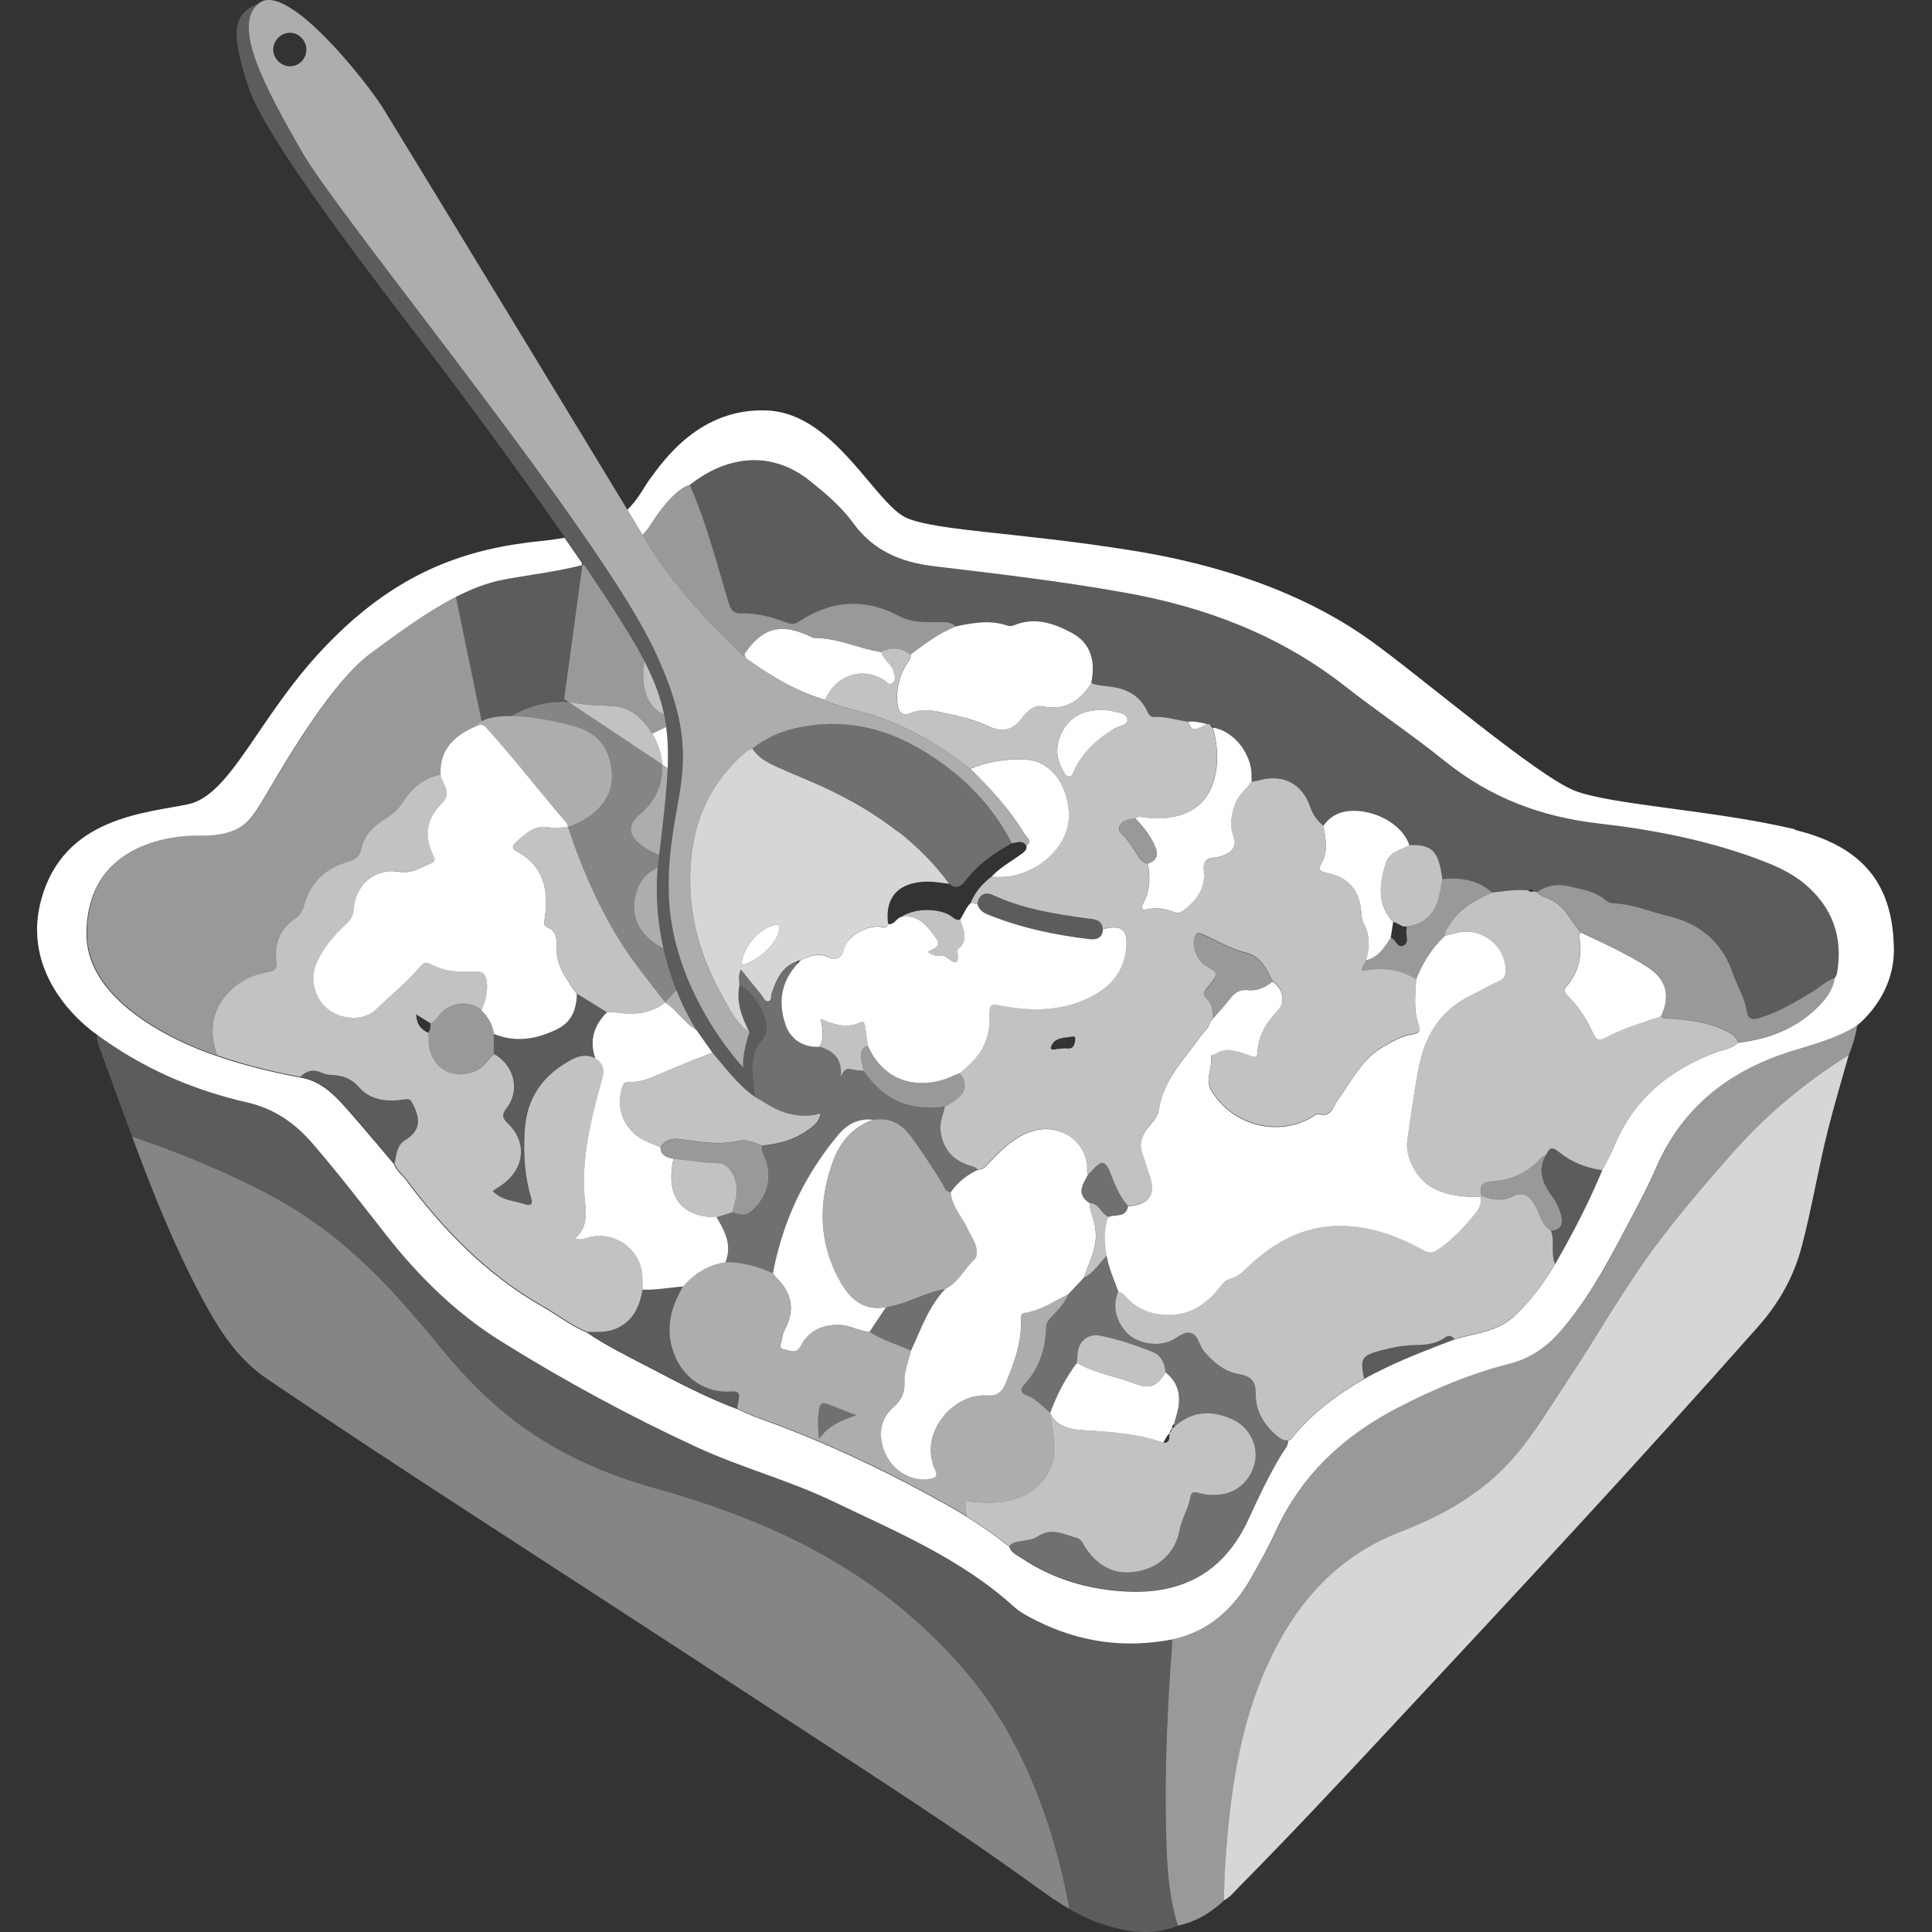 <svg viewBox="0 0 300 300" xmlns="http://www.w3.org/2000/svg"><rect x="0" y="0" width="300" height="300" fill="#333333" stroke="none"/><g fill="#fff"><path d="m 101.77 231.13 c -16.07 -4.56 -24.99 -11.7 -33.32 -21.82 s -15.67 -18.25 -28.16 -24.59 c -7.85 -3.99 -15.31 -6.72 -19.77 -8.21 3.19 8.6 6.58 17.12 10.93 25.22 2.54 4.72 5.36 9.23 10 12.37 10.19 6.9 20.46 13.66 30.78 20.36 17.6 11.43 35.2 22.87 52.76 34.35 11.42 7.47 22.91 14.83 33.99 22.8 2.32 1.67 4.6 3.38 7.05 4.8 -1.48 -8.35 -5.48 -24.2 -15.66 -36.33 -14.48 -17.26 -32.53 -24.4 -48.59 -28.96 z" opacity=".4"/><path d="m 181.12 286.65 c -.02 -.6 -.04 -1.19 -.05 -1.79 -.18 -7.28 0 -14.56 .41 -21.82 .14 -2.55 .32 -5.11 .51 -7.66 .02 -.29 -.02 -.58 -.03 -.87 -7.29 1.39 -14.26 .4 -20.89 -2.9 -1.25 -.62 -2.54 -1.28 -3.55 -2.2 -8.21 -7.45 -18.3 -11.65 -28.1 -16.36 -6.83 -3.28 -14.2 -5.2 -21.07 -8.38 -10.48 -4.84 -20.59 -10.33 -30.39 -16.42 -7.03 -4.38 -12.8 -10.04 -17.88 -16.51 -3.78 -4.81 -7.5 -9.67 -11.51 -14.3 -2.78 -3.21 -5.96 -5.42 -10.28 -6.38 -1.78 -.4 -3.53 -.89 -5.26 -1.43 -6.42 -2.02 -12.44 -5.01 -17.94 -9.08 -.13 .85 .17 1.61 .45 2.38 .91 2.52 1.83 5.04 2.75 7.56 .13 .34 .25 .69 .38 1.03 .61 1.67 1.22 3.33 1.84 4.99 4.46 1.48 11.92 4.22 19.77 8.21 12.5 6.35 19.83 14.48 28.16 24.59 8.33 10.12 17.26 17.26 33.32 21.82 16.07 4.56 34.11 11.7 48.59 28.96 10.18 12.13 14.18 27.98 15.66 36.33 1.51 .88 3.08 1.64 4.77 2.22 .5 .17 1 .33 1.5 .48 l .75 .21 c .41 .11 .81 .2 1.22 .29 2.85 .59 5.73 .6 8.64 -.59 -1.27 -4.03 -1.62 -8.2 -1.77 -12.36 z" opacity=".2"/><path d="m 278.14 163.17 c -9.54 3.01 -16.79 8.63 -20.87 18.02 -1.53 3.52 -3.4 6.9 -5.19 10.31 -2.8 5.32 -5.73 10.56 -9.69 15.13 -2.15 2.49 -4.71 4.24 -7.97 5.06 -6.02 1.52 -11.7 3.93 -17.21 6.77 -8.45 4.36 -15.06 10.5 -19.05 19.28 -1.06 2.33 -2.34 4.57 -3.58 6.81 -2.81 5.07 -6.75 8.74 -12.61 9.96 .01 .29 .05 .58 .03 .87 -.2 2.55 -.37 5.11 -.51 7.66 -.41 7.27 -.6 14.54 -.41 21.82 .02 .6 .03 1.19 .05 1.79 .15 4.17 .49 8.33 1.77 12.36 t 0 0 c 1.85 -.38 3.5 -1.14 4.99 -2.16 .48 -.33 .95 -.69 1.41 -1.07 .27 -.23 .53 -.46 .78 -.71 .03 -3.84 .3 -7.67 .68 -11.5 .82 -8.27 2.33 -16.38 5.63 -24.05 4.29 -9.95 10.73 -17.71 21.22 -21.74 5.88 -2.26 11.44 -5.28 15.95 -9.85 3.88 -3.93 6.63 -8.69 9.67 -13.24 4.95 -7.42 9.28 -15.25 14.7 -22.34 3.64 -4.76 7.55 -9.32 11.53 -13.8 5.13 -5.78 11.09 -10.64 17.63 -14.76 .6 -1.48 1.08 -3 1.29 -4.59 -3.15 1.98 -6.73 2.86 -10.22 3.96 z" opacity=".5"/><path d="m 269.44 178.56 c -3.98 4.48 -7.89 9.04 -11.53 13.8 -5.42 7.09 -9.75 14.92 -14.7 22.34 -3.04 4.56 -5.79 9.32 -9.67 13.24 -4.51 4.57 -10.08 7.59 -15.95 9.85 -10.48 4.03 -16.93 11.79 -21.22 21.74 -3.31 7.68 -4.81 15.78 -5.63 24.05 -.38 3.83 -.65 7.65 -.68 11.5 .46 -.22 .84 -.54 1.19 -.88 s .68 -.72 1.02 -1.07 c 8.04 -8.12 15.84 -16.48 23.64 -24.83 19.21 -20.59 38.4 -41.19 57.07 -62.28 3.29 -3.72 5.56 -7.75 6.82 -12.56 1.58 -6.03 2.57 -12.19 4.1 -18.23 .97 -3.83 2.11 -7.62 3.18 -11.43 -6.54 4.12 -12.5 8.98 -17.63 14.76 z" opacity=".8"/><path d="m 278.79 128.79 c -12.5 -2.98 -28.26 -3.77 -34.12 -5.95 -5.85 -2.18 -24.1 -17.85 -32.03 -23.5 s -19.64 -11.11 -36.99 -13.88 c -17.36 -2.78 -29.75 -2.98 -34.71 -4.96 -4.79 -1.92 -10.79 -15.32 -20.68 -16.66 -.34 -.05 -.69 -.08 -1.04 -.1 -10.51 -.5 -16.17 7.74 -18.35 10.71 -.96 1.3 -1.74 3.04 -3.45 4.7 .96 1.58 1.76 2.91 2.36 3.91 .4 -.43 .78 -.87 1.09 -1.36 3.87 -6.15 6.24 -6.4 6.24 -6.4 3.52 -2.81 7.91 -4.49 12.41 -3.62 2.11 .41 4.24 1.37 6.31 3.04 2.42 1.95 4.8 3.95 6.62 6.46 3.11 4.29 7.37 6.12 12.49 6.73 9.89 1.18 19.78 2.34 29.6 4.09 12.54 2.23 24.1 6.56 34.22 14.48 5.14 4.03 10.58 7.67 15.66 11.76 6.99 5.62 14.86 8.6 23.75 9.62 8.38 .96 16.7 2.55 24.67 5.5 2.63 .97 5.23 2.08 7.39 3.89 4.33 3.63 6 8.29 5.02 13.88 -.05 .27 -.23 .52 -.35 .79 -.11 .65 -.32 1.25 -.6 1.81 -.14 .28 -.3 .55 -.47 .81 -.12 .17 -.24 .34 -.37 .51 -.32 .41 -.67 .8 -1.04 1.18 -3.45 3.49 -7.77 5.13 -12.56 5.69 -.48 .52 -1.09 .78 -1.72 .98 -.25 .08 -.51 .15 -.76 .22 -.13 .04 -.25 .07 -.38 .11 -.14 .04 -.28 .09 -.43 .14 -7.36 2.74 -12.97 7.32 -15.98 14.77 -.19 .46 -.4 .91 -.63 1.36 -.15 .3 -.31 .59 -.46 .89 -.24 .44 -.47 .88 -.7 1.33 -.79 1.89 -1.64 3.76 -2.53 5.6 -.6 1.23 -1.21 2.44 -1.85 3.65 -.95 1.81 -1.94 3.6 -2.97 5.38 -1.7 2.85 -3.66 5.48 -6.06 7.8 -1.75 1.69 -3.88 2.47 -6.18 2.97 -1.13 .25 -2.24 .57 -3.36 .86 -1.79 .69 -3.58 1.37 -5.36 2.09 s -3.54 1.47 -5.27 2.3 c -1.15 .55 -2.29 1.13 -3.41 1.76 -4.28 2.5 -8.23 5.38 -11.31 9.33 -.02 .03 -.05 .06 -.09 .08 -.02 .01 -.04 .02 -.06 .03 -.1 .05 -.21 .08 -.3 .13 -.01 .78 -.51 1.32 -.9 1.91 -.06 .08 -.11 .17 -.16 .25 -1.93 3.2 -3.53 6.57 -5.08 9.96 -3.78 8.3 -10.31 11.81 -19.23 11.3 -5.82 -.33 -11.23 -1.94 -16.09 -5.2 -.71 -.47 -1.57 -.82 -1.87 -1.75 -2.1 -1.66 -4.28 -3.2 -6.55 -4.62 -.53 -.33 -1.05 -.66 -1.59 -.97 -.41 -.24 -.81 -.48 -1.23 -.71 -9.5 -5.34 -19.3 -10.02 -29.58 -13.66 -.29 -.1 -.57 -.21 -.85 -.33 s -.56 -.24 -.84 -.36 c -.14 -.06 -.28 -.12 -.42 -.19 -.42 -.19 -.83 -.38 -1.25 -.55 -.93 -.35 -1.86 -.72 -2.77 -1.11 s -1.82 -.8 -2.72 -1.22 c -.6 -.28 -1.2 -.57 -1.79 -.86 -2.06 -1.01 -4.09 -2.08 -6.12 -3.14 -.31 -.16 -.63 -.33 -.94 -.49 -3.04 -1.58 -6.13 -3.11 -8.97 -5.06 -1.24 -.51 -2.39 -1.2 -3.52 -1.91 -.28 -.18 -.56 -.36 -.84 -.54 s -.56 -.36 -.84 -.54 c -.56 -.36 -1.13 -.71 -1.71 -1.04 -8.63 -4.91 -15.36 -11.86 -21.23 -19.74 -.15 -.2 -.31 -.38 -.48 -.56 -.38 -.41 -.78 -.8 -1.06 -1.28 -.09 -.16 -.17 -.33 -.23 -.52 -1.9 -2.23 -3.77 -4.48 -5.68 -6.69 -.64 -.74 -1.28 -1.47 -1.93 -2.2 -1.91 -2.15 -4 -4.11 -7.04 -4.57 -4.39 -.84 -8.72 -1.88 -12.94 -3.36 0 0 -20.17 -6.24 -20.17 -18.93 s 11.01 -15.37 17.65 -15.27 7.93 -2.68 9.52 -5.16 9.92 -17.95 17.06 -23.21 c 4.48 -3.3 8.77 -6.44 13.03 -8.64 2.53 -1.31 5.05 -2.28 7.6 -2.76 .46 -.09 .95 -.17 1.46 -.26 3.13 -.53 6.98 -1.04 10.6 -1.96 l .04 -.3 c -.29 -.43 -.59 -.86 -.88 -1.29 -.61 -.88 -1.22 -1.77 -1.85 -2.67 -1.15 .21 -2.42 .39 -3.82 .53 -1.45 .14 -2.85 .33 -4.22 .55 -11.45 1.86 -20.56 6.74 -29.5 16.21 -10.02 10.61 -14.28 22.71 -20.93 24.1 -6.64 1.39 -19.34 1.98 -22.81 14.88 -3.47 12.89 8.64 20.86 8.64 20.86 5.5 4.06 11.52 7.06 17.94 9.08 1.73 .54 3.48 1.03 5.26 1.43 4.32 .97 7.5 3.18 10.28 6.38 4.01 4.63 7.73 9.49 11.51 14.3 5.08 6.47 10.85 12.13 17.88 16.51 9.8 6.1 19.91 11.59 30.39 16.42 6.88 3.17 14.24 5.1 21.07 8.38 9.8 4.7 19.89 8.91 28.1 16.36 1.02 .92 2.31 1.58 3.55 2.2 6.63 3.3 13.6 4.29 20.89 2.9 5.86 -1.22 9.8 -4.89 12.61 -9.96 1.24 -2.24 2.52 -4.48 3.58 -6.81 3.99 -8.78 10.6 -14.92 19.05 -19.28 5.51 -2.84 11.19 -5.25 17.21 -6.77 3.26 -.82 5.82 -2.58 7.97 -5.06 3.97 -4.58 6.89 -9.82 9.69 -15.13 1.79 -3.4 3.66 -6.78 5.19 -10.31 4.08 -9.39 11.33 -15.01 20.87 -18.02 3.49 -1.1 7.07 -1.98 10.22 -3.96 0 0 6 -4.44 5.8 -12.17 -.2 -7.74 -2.88 -15.27 -15.37 -18.25 z"/><path d="m 199.1 223.5 c -.04 -.02 -.08 -.04 -.12 -.06 -.08 -.05 -.16 -.09 -.24 -.15 -.23 -.16 -.44 -.35 -.66 -.53 -1.9 -1.65 -3.09 -3.79 -3.06 -6.25 .03 -2.08 -.71 -2.78 -2.65 -3.14 -2.23 -.41 -3.98 -1.83 -5.43 -3.6 -.73 -.89 -.83 -2.44 -1.96 -2.75 -1.2 -.33 -2.22 .84 -3.34 1.28 -2.17 .86 -5.11 .27 -6.66 -1.36 -.22 -.23 -.42 -.47 -.59 -.72 -.18 -.25 -.34 -.51 -.48 -.77 -.83 -1.59 -.94 -3.42 -.21 -4.89 -.65 -1.86 -1.52 -3.66 -1.83 -5.64 -.59 .58 -1.09 1.25 -1.63 1.87 -.01 .01 -.02 .03 -.04 .04 -.2 .23 -.41 .45 -.63 .65 -.38 .35 -.8 .67 -1.3 .9 -.7 .74 -1.39 1.48 -2.08 2.22 -.1 .1 -.19 .21 -.29 .31 -.31 .77 -.76 1.44 -1.27 2.07 -.11 .14 -.23 .28 -.35 .41 -.12 .14 -.24 .27 -.36 .4 -.18 .2 -.37 .39 -.56 .59 -.49 .51 -.94 .98 -.96 1.77 -.1 3.35 -1.06 6.38 -3.4 8.88 -.64 .68 -.56 1.27 .32 1.61 1.05 .39 1.87 1.08 2.66 1.8 .36 .33 .71 .67 1.08 .99 .26 -.7 .53 -1.38 .83 -2.06 .3 -.67 .61 -1.34 .96 -1.99 .68 -1.3 1.46 -2.55 2.37 -3.73 .02 -.26 .04 -.52 .06 -.78 s .04 -.52 .06 -.78 c .18 -1.87 1.65 -3.05 3.5 -2.69 2.79 .55 5.47 1.48 8.11 2.52 1.41 .56 1.89 1.78 2.04 3.18 2.12 1.7 2.46 3.9 1.77 6.38 -.15 .55 -.31 1.1 -.46 1.64 .02 .14 .04 .27 .06 .41 1.87 -1.66 3.86 -2.26 5.93 -2.03 .1 .01 .2 .02 .3 .04 .2 .03 .4 .07 .6 .11 .8 .18 1.61 .47 2.43 .87 2.37 1.15 3.74 3.93 3.27 6.39 -.53 2.78 -2.74 4.89 -5.44 5.16 -1.1 .11 -2.21 .08 -3.29 -.24 -.59 -.17 -1.18 -.24 -1.32 .62 -.28 1.79 -1.33 3.31 -1.67 5.12 -.66 3.54 -3.24 5.88 -6.71 6.47 -3.33 .56 -6.05 -.78 -8.06 -3.97 -.31 -.49 -.5 -1.08 -1.15 -1.25 -2.03 -.53 -3.98 -1.7 -6.15 -.23 -.77 .52 -1.88 .6 -2.85 .76 -.23 .04 -.44 .09 -.64 .16 -.17 .06 -.32 .14 -.46 .24 s -.27 .22 -.39 .37 c .3 .93 1.16 1.28 1.87 1.75 4.87 3.26 10.28 4.87 16.09 5.2 8.92 .51 15.44 -2.99 19.23 -11.3 1.54 -3.39 3.15 -6.76 5.08 -9.96 .05 -.09 .11 -.17 .16 -.25 .4 -.58 .89 -1.13 .9 -1.91 -.37 .05 -.69 -.02 -.98 -.16 z" opacity=".3"/><path d="m 157.61 239.51 c .2 -.07 .41 -.12 .64 -.16 .97 -.16 2.08 -.24 2.85 -.76 2.18 -1.47 4.13 -.31 6.15 .23 .64 .17 .84 .76 1.15 1.25 2 3.19 4.72 4.53 8.06 3.97 3.47 -.58 6.05 -2.92 6.71 -6.47 .34 -1.81 1.39 -3.33 1.67 -5.12 .14 -.86 .73 -.79 1.32 -.62 1.08 .32 2.19 .35 3.29 .24 2.71 -.26 4.92 -2.38 5.44 -5.16 .47 -2.47 -.91 -5.24 -3.27 -6.39 -.82 -.4 -1.63 -.69 -2.43 -.87 -.2 -.04 -.4 -.08 -.6 -.11 -.1 -.02 -.2 -.03 -.3 -.04 -2.07 -.23 -4.07 .37 -5.93 2.03 -.12 .12 -.24 .23 -.36 .35 -.06 .12 -.12 .23 -.18 .35 l -.18 .35 c -.02 .07 -.03 .14 -.04 .22 -.04 .3 -.02 .63 -.13 .87 -.03 .07 -.07 .13 -.13 .18 -.05 .05 -.12 .09 -.21 .12 -.13 .05 -.3 .06 -.52 .04 -3.93 -1.4 -7.98 -1.68 -12.12 -1.92 -1.83 -.11 -4.35 -.35 -5.44 -2.68 s 0 0 0 0 c .5 2.12 1.06 5.27 .57 7.45 -2.48 8.63 -13.59 6.15 -13.59 6.15 l .14 2.49 c 2.27 1.42 4.45 2.96 6.55 4.62 .12 -.15 .25 -.27 .39 -.37 s .3 -.18 .46 -.24 z" opacity=".7"/><path d="m 163.65 226.87 c .49 -2.19 -.07 -5.34 -.57 -7.45 -.36 -.32 -.72 -.66 -1.08 -.99 -.79 -.72 -1.61 -1.41 -2.66 -1.8 -.88 -.33 -.96 -.92 -.32 -1.61 2.34 -2.5 3.3 -5.53 3.4 -8.88 .02 -.79 .47 -1.26 .96 -1.77 .19 -.2 .37 -.39 .56 -.59 .12 -.13 .24 -.27 .36 -.4 .12 -.14 .24 -.27 .35 -.41 .51 -.63 .96 -1.3 1.27 -2.07 -.03 .01 -.05 .03 -.08 .04 -.94 .48 -1.86 1.01 -2.8 1.49 -.14 .07 -.28 .14 -.42 .21 -.28 .14 -.56 .27 -.84 .39 -.85 .37 -1.74 .66 -2.7 .8 -.67 .1 -.53 .82 -.52 1.32 .06 3.47 -1.16 6.61 -2.45 9.75 -.51 1.25 -1.42 1.85 -2.72 1.74 -5.47 -.44 -10.8 6.02 -8.14 11.56 .44 .91 .04 1.25 -.85 1.4 -2.62 .41 -5.35 -1 -6.68 -3.5 -1.44 -2.69 -1.22 -5.67 .9 -7.54 1.32 -1.16 1.92 -2.24 1.84 -4.07 -.03 -.59 .06 -1.18 .19 -1.78 .22 -.99 .58 -1.99 .8 -2.98 -.67 -.31 -1.35 -.58 -2.04 -.85 s -1.38 -.54 -2.05 -.83 c -.81 -.36 -1.6 -.75 -2.34 -1.25 -1.64 -.09 -3.06 -1.05 -4.75 -1.08 -2.65 -.05 -4.72 .94 -5.93 3.26 -.73 1.4 -1.72 .66 -2.55 .56 -1.05 -.13 -.43 -1 -.37 -1.55 .06 -.51 .18 -1.05 .42 -1.5 1.7 -3.13 1.06 -5.82 -1.41 -8.22 -.17 -.16 -.28 -.37 -.42 -.56 -2.35 -1.04 -4.77 -1.75 -7.36 -1.72 -2.68 .39 -4.81 1.74 -6.57 3.75 -1.93 3.23 -2.81 6.59 -1.49 10.3 1.39 3.89 4.92 6.35 8.98 6.03 1.16 -.09 1.31 .37 1.13 1.29 -.09 .46 -.16 .91 -.24 1.37 .42 .18 .84 .37 1.25 .55 .14 .06 .28 .12 .42 .19 l .84 .36 c .28 .12 .56 .23 .85 .33 10.29 3.63 20.08 8.31 29.58 13.66 .41 .23 .82 .47 1.23 .71 .54 .32 1.06 .65 1.59 .97 l -.14 -2.49 s 11.11 2.48 13.59 -6.15 z m -36.47 -3.49 c -.23 -1.83 -.2 -3.19 0 -4.53 .1 -.71 .41 -1.21 1.29 -.85 1.49 .6 2.99 1.17 4.49 1.75 -2.18 .77 -4.16 1.47 -5.78 3.64 z" opacity=".6"/><path d="m 170.05 190.49 c -.26 -1.25 -.81 -2.41 -.87 -3.69 -1.51 -.95 -1.41 -2 -.94 -3.07 .03 -.07 .06 -.14 .1 -.21 .03 -.07 .07 -.14 .11 -.21 .05 -.09 .1 -.19 .15 -.28 .1 -.19 .2 -.38 .31 -.56 -.04 -.2 -.13 -.4 -.14 -.59 0 -.03 0 -.06 0 -.08 .27 -4.62 -4.71 -8.26 -9.98 -5.54 -1.96 1.01 -3.48 2.48 -4.96 4.05 -.55 .58 -1.02 1.3 -1.95 1.33 -1.3 .58 -2.42 1.37 -3.36 2.38 -.31 .34 -.61 .7 -.88 1.09 .04 .73 .24 1.39 .53 2.02 .03 .06 .06 .12 .09 .19 .15 .31 .32 .61 .49 .9 .11 .18 .21 .35 .32 .53 .07 .12 .15 .23 .22 .35 .22 .35 .44 .7 .64 1.06 .07 .12 .13 .24 .19 .36 .09 .18 .18 .37 .26 .56 .27 .64 .71 1.21 .96 1.86 .35 .89 .6 2.04 -.08 2.67 -1.56 1.46 -2.47 3.55 -4.49 4.54 -1.59 1.68 -2.65 3.66 -3.59 5.71 -.59 1.3 -1.14 2.62 -1.74 3.91 -.23 .99 -.58 1.99 -.8 2.98 -.13 .6 -.22 1.19 -.19 1.78 .08 1.83 -.52 2.91 -1.84 4.07 -2.12 1.87 -2.34 4.85 -.9 7.54 1.34 2.51 4.07 3.92 6.68 3.5 .89 -.14 1.29 -.49 .85 -1.4 -2.66 -5.55 2.67 -12 8.14 -11.56 1.3 .11 2.21 -.49 2.72 -1.74 1.29 -3.13 2.51 -6.28 2.45 -9.75 -.01 -.51 -.15 -1.23 .52 -1.32 .96 -.14 1.85 -.43 2.7 -.8 .28 -.12 .56 -.26 .84 -.39 .14 -.07 .28 -.14 .42 -.21 .94 -.49 1.86 -1.02 2.8 -1.49 .03 -.01 .05 -.03 .08 -.04 t 0 0 c .1 -.1 .19 -.21 .29 -.31 .7 -.74 1.39 -1.48 2.08 -2.22 .53 -1.57 1.29 -3.07 1.66 -4.69 .17 -.74 .26 -1.5 .21 -2.31 -.02 -.3 -.06 -.6 -.12 -.88 z"/><path d="m 219.9 152.05 c -.12 2.43 -.45 4.88 .45 7.25 .38 .99 -.3 1.19 -1.07 1.32 -1.64 .27 -3.04 1.1 -4.46 1.91 -3.34 1.91 -4.93 5.29 -7.05 8.22 -.79 1.1 -.97 2.87 -3.04 2.23 -.24 -.07 -.61 .28 -.91 .46 -5.38 3.19 -12.42 1.35 -15.7 -4.03 -1.13 -1.85 .25 -3.62 -.09 -5.42 -.05 -.24 .39 -.16 .55 -.27 1.74 -1.2 3.43 -.54 5.15 .04 .57 .19 1.49 .79 1.56 -.49 .15 -2.6 1.39 -4.59 3.15 -6.41 1.25 -1.3 .78 -3.4 -.81 -4.43 -1.13 .87 -2.39 1.48 -3.84 1.32 -1.25 -.14 -2.05 .35 -2.78 1.33 -.82 1.11 -1.8 2.11 -2.72 3.16 0 -.01 0 -.02 0 -.02 -.12 .16 -.25 .32 -.37 .49 -.18 .79 -.76 1.3 -1.24 1.89 -.07 .08 -.13 .17 -.2 .26 -2.57 3.61 -5.85 6.79 -6.54 11.5 -.15 1 -.92 1.84 -1.61 2.65 -1.02 1.2 -1.55 2.57 -.92 4.18 .36 .92 .58 1.89 .93 2.81 .2 .53 .35 1.01 .43 1.46 .04 .18 .06 .35 .08 .51 .01 .08 .02 .16 .02 .24 .01 .23 .01 .44 -.02 .64 -.07 .6 -.32 1.08 -.73 1.46 -.07 .06 -.15 .13 -.23 .19 -.01 0 -.01 .01 -.01 .01 -.61 .44 -1.52 .7 -2.72 .82 -.08 .48 -.26 .79 -.5 .99 -.41 .35 -.98 .38 -1.55 .44 -.04 0 -.08 .01 -.12 .01 -.08 .01 -.15 .02 -.23 .03 -.23 .04 -.44 .09 -.64 .18 -.79 1.95 -.6 3.95 -.28 5.96 .31 1.98 1.17 3.77 1.83 5.64 .76 .14 1.12 .8 1.61 1.27 1.55 1.48 3.36 2.17 5.51 2.31 3.7 .25 6.38 -1.45 8.57 -4.19 .48 -.6 .9 -1.22 1.7 -1.42 1.07 -.26 1.83 -.96 2.6 -1.7 4.42 -4.26 9.49 -6.9 15.85 -6.44 4.04 .29 7.73 1.65 11.24 3.58 .75 .42 1.43 .76 2.27 .22 2.49 -1.6 4.45 -3.74 6.27 -6.02 .13 -.16 .24 -.33 .33 -.51 .06 -.12 .11 -.25 .16 -.37 .16 -.44 .22 -.92 .18 -1.41 0 -.01 0 -.01 0 -.02 -2.64 -.01 -5.24 -.18 -7.62 -1.5 -2.29 -1.26 -4.16 -4.6 -3.82 -7.17 .5 -3.69 1.03 -7.37 1.7 -11.03 .93 -5.12 3.29 -9.29 8.23 -11.63 1.42 -.67 2.76 -1.52 4.2 -2.13 .92 -.4 1.19 -.97 1.15 -1.89 -.13 -3.88 -3.99 -6.71 -7.74 -5.65 -.28 .08 -.56 .15 -.84 .22 s -.56 .14 -.84 .21 c -2.05 1.89 -3.47 4.2 -4.49 6.77 z"/><path d="m 240.84 191.1 c -1.16 -.68 -1.54 -1.87 -2.02 -2.98 -.11 -.26 -.23 -.51 -.36 -.75 -.83 -1.5 -1.62 -2.5 -3.61 -1.57 -1.48 .69 -3.17 .6 -4.73 -.1 -.05 .05 -.1 .1 -.15 .15 v .02 c .04 .49 -.03 .97 -.18 1.41 -.05 .13 -.1 .25 -.16 .37 -.09 .18 -.2 .35 -.33 .51 -1.82 2.28 -3.78 4.43 -6.27 6.02 -.84 .54 -1.51 .2 -2.27 -.22 -3.51 -1.93 -7.19 -3.29 -11.24 -3.58 -6.36 -.46 -11.43 2.18 -15.85 6.44 -.77 .74 -1.53 1.44 -2.6 1.7 -.8 .2 -1.22 .82 -1.7 1.42 -2.19 2.74 -4.86 4.44 -8.57 4.19 -2.15 -.14 -3.96 -.83 -5.51 -2.31 -.49 -.47 -.85 -1.14 -1.61 -1.27 -.73 1.48 -.63 3.3 .21 4.89 .14 .27 .3 .52 .48 .77 s .38 .49 .59 .72 c 1.55 1.63 4.48 2.21 6.66 1.36 1.13 -.44 2.14 -1.62 3.34 -1.28 1.13 .31 1.23 1.86 1.96 2.75 1.45 1.77 3.19 3.19 5.43 3.6 1.94 .36 2.68 1.06 2.65 3.14 -.03 2.46 1.17 4.6 3.06 6.25 .21 .19 .43 .37 .66 .53 l .24 .15 .12 .06 c .29 .14 .61 .21 .98 .16 .09 -.05 .21 -.08 .3 -.13 .02 -.01 .04 -.02 .06 -.03 .04 -.02 .07 -.05 .09 -.08 3.07 -3.95 7.03 -6.83 11.31 -9.33 -.65 -3.17 -.4 -3.59 2.7 -4.4 1.69 -.45 3.39 -.79 5.16 -.81 1.63 -.02 3.29 -.16 4.68 -1.16 .62 -.45 1.07 -.29 1.51 .22 1.12 -.29 2.23 -.62 3.36 -.86 2.3 -.5 4.43 -1.28 6.18 -2.97 2.4 -2.31 4.36 -4.95 6.06 -7.8 -.18 -.42 -.27 -.85 -.31 -1.28 -.13 -1.31 .15 -2.66 -.33 -3.93 z" opacity=".7"/><path d="m 220.35 159.31 c -.9 -2.38 -.56 -4.82 -.45 -7.25 -2.6 -1.67 -5.45 -1.84 -8.41 -1.33 -.13 -.71 .52 -1.05 .62 -1.61 .56 -1.96 .65 -3.87 -.36 -5.75 -.24 -.44 -.3 -1 -.34 -1.51 -.28 -3.58 -1.89 -5.56 -5.38 -6.32 -1.1 -.24 -1.4 -.47 -.79 -1.55 1.05 -1.85 .57 -3.84 .27 -5.79 -1.01 -.74 -1.65 -1.72 -2.06 -2.9 -1.22 -3.57 -4.18 -5.13 -7.78 -4.16 -.44 .12 -.89 .17 -1.34 .26 -.83 1.18 -2.05 2.06 -2.57 3.49 -.59 1.64 -.83 3.3 -.28 4.96 .61 1.81 -.34 2.58 -1.82 3.09 -.33 .11 -.68 .23 -1.02 .24 -1.41 .05 -1.89 .73 -1.73 2.12 .28 2.5 -.95 4.35 -2.83 5.85 -.51 .4 -1.04 .8 -1.75 .53 -1.44 -.56 -2.89 -.8 -4.44 -.43 -.81 .19 -.68 -.41 -.44 -.86 .27 -.5 .48 -1 .64 -1.51 .47 -1.53 .44 -3.12 .11 -4.75 -.41 -.09 -.72 -.28 -.98 -.54 -.08 -.08 -.15 -.16 -.22 -.25 -.1 -.13 -.2 -.26 -.29 -.41 -.05 -.08 -.1 -.17 -.15 -.25 -.47 -.8 -1.01 -1.56 -1.57 -2.3 -.48 -.64 -1.49 -1.18 -1.19 -1.99 .36 -.95 1.47 -1.2 2.48 -1.28 .39 -.41 .84 -.25 1.3 -.18 1.33 .2 2.67 .22 3.98 .03 4.66 -.67 7.14 -3.68 7.4 -8.81 .09 -1.75 -.18 -3.43 -.65 -5.1 -.13 -.14 -.25 -.27 -.38 -.41 -.02 -.05 -.05 -.09 -.07 -.12 s -.06 -.05 -.1 -.07 c -.07 -.03 -.16 -.02 -.25 .01 -1.05 .11 -2.31 1.89 -3.05 -.39 -1.73 -.23 -3.4 -.85 -5.17 -.73 -.76 .05 -.95 -.52 -1.21 -1.04 -1.04 -2.1 -2.81 -3.19 -5.07 -3.59 -1.2 -.22 -2.44 -.17 -3.59 -.65 -1.76 2.81 -4.07 4.34 -7.58 3.62 -1.48 -.3 -2.55 .98 -3.32 1.96 -1.6 2.05 -3.23 2.01 -5.38 .99 -2.31 -1.09 -4.87 -1.55 -7.37 -2.1 -1.47 -.32 -2.92 -.4 -4.3 .15 -1.58 .63 -1.99 -.16 -2.14 -1.47 -.25 -2.23 .31 -4.27 1.47 -6.17 .27 -.44 .67 -.83 .58 -1.42 -1.08 -.81 -2.21 -1.08 -3.38 -.81 -.39 .09 -.78 .24 -1.18 .45 .34 1.2 1.59 1.82 1.91 3.04 .17 .63 .43 1.28 -.17 1.76 -.58 .46 -.92 -.2 -1.33 -.45 -1.97 -1.25 -4.18 -1.31 -6.01 -.39 -1.33 .66 -2.46 1.83 -3.15 3.45 .22 .23 .5 .34 .78 .44 .1 .03 .19 .06 .29 .09 .06 .02 .11 .04 .17 .05 2.63 .91 5.38 1.41 7.99 2.41 4.87 1.87 9.28 4.48 13.35 7.7 .55 -.23 1.12 -.42 1.68 -.59 2.27 -.7 4.62 -.95 7.02 -.82 3.56 .2 6.18 3.49 6.58 7.84 .55 5.95 -5.46 10.11 -9.91 10.37 -.7 .04 -1.39 -.01 -2.09 -.01 -.35 .27 -.69 .55 -1 .86 -.95 .9 -1.71 1.95 -2.21 3.2 .29 .06 .59 .11 .88 .17 .06 .01 .11 .02 .17 .03 .08 -.56 .26 -.97 .51 -1.24 .08 -.09 .18 -.17 .28 -.22 .05 -.03 .1 -.06 .16 -.08 .08 -.03 .16 -.06 .25 -.08 .12 -.02 .26 -.03 .4 -.02 .28 .02 .59 .11 .91 .26 4.6 2.13 9.52 2.88 14.47 3.58 .77 .11 1.7 .1 2.18 .74 .06 .08 .12 .17 .16 .27 .02 .03 .03 .07 .04 .11 .05 .15 .09 .32 .11 .51 .06 0 .12 0 .17 -.01 2.88 -.71 3.8 .16 3.42 3.27 -.46 3.76 -2.78 6.05 -6.04 7.55 -4.13 1.9 -8.45 1.97 -12.84 1.19 -2.31 -.42 -2.34 -.44 -2.29 1.79 .07 3.15 -1.22 5.63 -3.57 7.64 -.18 .15 -.34 .31 -.51 .46 -.17 .16 -.33 .32 -.5 .48 .27 .36 .47 .7 .6 1.03 .03 .08 .06 .15 .08 .23 .07 .24 .11 .46 .11 .69 0 .26 -.06 .51 -.16 .76 -.21 .5 -.62 .98 -1.25 1.47 -.54 .42 -1.17 .7 -1.76 1.05 -.15 1.04 -.63 2.02 -.67 3.08 -.01 .15 0 .31 .01 .46 .25 2.84 1.82 4.78 4.59 5.62 .44 .14 .9 .22 1.21 .61 .93 -.03 1.4 -.75 1.95 -1.33 1.47 -1.57 3 -3.04 4.96 -4.05 5.27 -2.72 10.25 .92 9.98 5.54 v .08 c .01 .2 .1 .4 .14 .59 .13 -.11 .27 -.22 .39 -.33 .04 -.04 .08 -.08 .12 -.12 1.79 -2.01 2.27 -1.95 3.25 .65 .64 1.68 1.35 3.28 2.54 4.64 1.21 -.12 2.11 -.38 2.72 -.82 .01 0 .01 -.01 .01 -.01 .08 -.06 .16 -.12 .23 -.19 .42 -.38 .66 -.86 .73 -1.46 .03 -.2 .03 -.41 .02 -.64 -.01 -.08 -.01 -.16 -.02 -.24 -.02 -.16 -.05 -.33 -.08 -.51 -.09 -.44 -.24 -.93 -.43 -1.46 -.35 -.92 -.57 -1.89 -.93 -2.81 -.63 -1.61 -.11 -2.98 .92 -4.18 .69 -.81 1.46 -1.65 1.61 -2.65 .69 -4.71 3.97 -7.89 6.54 -11.5 .06 -.09 .13 -.17 .2 -.26 .48 -.59 1.06 -1.1 1.24 -1.89 .12 -.16 .25 -.33 .37 -.49 .01 -.27 .01 -.54 -.01 -.8 -.01 -.07 -.01 -.14 -.02 -.22 -.02 -.14 -.04 -.27 -.06 -.4 -.02 -.08 -.04 -.16 -.06 -.24 -.03 -.11 -.07 -.23 -.11 -.34 -.15 -.37 -.37 -.72 -.7 -1.04 -.89 -.86 -.11 -1.47 .37 -2.08 1.48 -1.86 1.49 -1.85 -.48 -3.01 -1.42 -.83 -2.25 -3.11 -1.67 -4.61 .34 -.89 .98 -.44 1.45 -.24 2.08 .88 4.06 2.17 6.23 2.66 2.64 .59 3.38 2.59 4.41 4.51 1.59 1.04 2.06 3.14 .81 4.43 -1.76 1.82 -3 3.81 -3.15 6.41 -.07 1.27 -.99 .67 -1.56 .49 -1.72 -.57 -3.41 -1.24 -5.15 -.04 -.16 .11 -.6 .04 -.55 .27 .34 1.8 -1.04 3.57 .09 5.42 3.28 5.37 10.31 7.22 15.7 4.03 .3 -.18 .68 -.53 .91 -.46 2.08 .64 2.25 -1.14 3.04 -2.23 2.12 -2.93 3.71 -6.31 7.05 -8.22 1.42 -.81 2.82 -1.65 4.46 -1.91 .77 -.12 1.45 -.33 1.07 -1.32 z m -47.37 -46.18 c -2.62 1.62 -4.83 3.62 -6.19 6.44 -.19 .39 -.24 1.01 -.83 .98 -.52 -.02 -.71 -.57 -.93 -.96 -1.2 -2.11 -1.14 -4.24 .07 -6.3 1.31 -2.24 3.41 -3.02 5.9 -3.05 .46 .03 .94 0 1.38 .12 1 .25 2.46 .3 2.66 1.31 .19 .97 -1.32 1.01 -2.06 1.47 z m -6.02 48.37 c -.09 .67 -.24 1.42 -1.26 1.31 -.51 -.06 -1.04 .05 -1.56 .08 -.39 .11 -1.09 .21 -.96 -.26 .38 -1.35 1.65 -1.48 2.82 -1.59 .4 -.04 1.07 -.38 .96 .47 z" opacity=".7"/><path d="m 267.38 159.78 c -.07 -.03 -.14 -.06 -.21 -.08 -2.38 -.97 -4.9 -1.32 -7.45 -1.51 -.08 -.01 -.16 -.01 -.23 -.01 -.08 0 -.16 0 -.24 0 s -.16 0 -.24 0 c -.39 0 -.78 -.05 -1.11 -.36 -1.49 .51 -2.99 .97 -4.46 1.51 -.49 .18 -.98 .36 -1.47 .56 -.32 .13 -.64 .27 -.96 .41 s -.63 .29 -.95 .45 c -2.06 1.04 -2.01 1.09 -3.04 -1.01 -.87 -1.79 -1.95 -3.45 -3.36 -4.87 -.5 -.5 -1.04 -.97 -.38 -1.77 1.87 -2.25 2.46 -4.84 1.91 -7.7 -.04 -.19 .14 -.42 .22 -.64 -1.48 -1.74 -2.38 -3.98 -4.62 -5.06 -.44 -.21 -.94 -.34 -1.39 -.58 -.09 -.05 -.17 -.1 -.26 -.16 -.16 -.12 -.31 -.26 -.44 -.43 -.22 -.03 -.43 -.07 -.65 -.1 -.07 .03 -.14 .04 -.21 .05 -.21 .02 -.39 -.06 -.55 -.22 -1.06 -.11 -2.11 -.06 -3.16 .05 -.82 .08 -1.63 .19 -2.44 .28 -1.1 .5 -2.18 1.02 -3.18 1.65 -1.28 .81 -2.43 1.8 -3.3 3.17 -.05 .07 -.09 .14 -.14 .22 -.05 .07 -.1 .14 -.15 .22 -.02 .04 -.05 .07 -.07 .11 -.26 .4 -.49 .81 -.48 1.34 .28 -.07 .56 -.14 .84 -.21 s .56 -.14 .84 -.22 c 3.75 -1.06 7.61 1.77 7.74 5.65 .03 .92 -.24 1.49 -1.15 1.89 -1.44 .62 -2.78 1.46 -4.2 2.13 -4.94 2.33 -7.29 6.51 -8.23 11.63 -.67 3.66 -1.2 7.34 -1.7 11.03 -.35 2.57 1.53 5.91 3.82 7.17 2.39 1.32 4.99 1.48 7.62 1.5 l .15 -.15 c -.28 -.87 -.25 -1.46 .13 -1.84 .15 -.15 .36 -.26 .62 -.34 .11 -.03 .22 -.07 .35 -.09 .18 -.03 .37 -.05 .58 -.07 3.01 -.18 5.58 -1.42 7.61 -3.7 .18 -.2 .48 -.29 .73 -.43 .44 -1.04 .93 -1.22 1.9 -.42 1.96 1.61 4.27 2.53 6.79 2.88 .23 -.45 .46 -.89 .7 -1.33 .16 -.3 .31 -.59 .46 -.89 .23 -.45 .44 -.9 .63 -1.36 3.01 -7.45 8.62 -12.03 15.98 -14.77 .14 -.05 .28 -.1 .43 -.14 .13 -.04 .25 -.07 .38 -.11 .25 -.07 .51 -.14 .76 -.22 .63 -.2 1.23 -.46 1.72 -.98 -.36 -1.27 -1.46 -1.7 -2.5 -2.12 z" opacity=".7"/><path d="m 283.35 152.69 c -.14 .09 -.28 .19 -.41 .28 -.48 .34 -.94 .69 -1.44 1 -2.58 1.58 -5.18 3.13 -8.09 4.05 -.86 .27 -1.9 .5 -2.09 -.75 -.34 -2.24 -1.54 -4.12 -2.25 -6.18 -1.71 -4.92 -5.2 -7.69 -9.98 -8.82 -2.86 -.68 -5.6 -1.91 -8.61 -2 -.38 -.01 -.83 -.19 -1.11 -.44 -1.56 -1.41 -3.59 -1.66 -5.47 -2.14 -.55 -.14 -1.1 -.22 -1.66 -.24 -.31 -.01 -.61 .01 -.91 .04 -.91 .11 -1.79 .44 -2.61 1.03 .13 .18 .28 .32 .44 .43 .08 .06 .17 .11 .26 .16 .44 .24 .94 .37 1.39 .58 2.23 1.08 3.14 3.32 4.62 5.06 3.52 1.68 7.1 3.25 10.37 5.37 3 1.94 3.61 4.45 2.11 7.68 .33 .31 .72 .36 1.11 .36 h .24 .24 c .08 0 .16 0 .23 .01 2.55 .19 5.07 .54 7.45 1.51 .07 .03 .14 .06 .21 .08 1.04 .42 2.13 .84 2.5 2.12 4.79 -.56 9.11 -2.2 12.56 -5.69 .37 -.37 .72 -.76 1.04 -1.18 .13 -.17 .25 -.33 .37 -.51 .17 -.26 .33 -.53 .47 -.81 .28 -.56 .49 -1.16 .6 -1.81 -.41 .13 -.79 .31 -1.15 .52 -.14 .08 -.28 .17 -.42 .26 z" opacity=".5"/><path d="m 222.16 141.94 c -.19 .24 -.39 .45 -.62 .65 -.79 .69 -1.81 1.14 -3.13 1.28 v .13 c 0 .13 .01 .26 -.01 .39 -.14 .81 .47 1.91 -.41 2.4 -1.03 .57 -1.22 -.99 -2.05 -1.18 -.96 1.52 -1.92 3.04 -3.84 3.51 -.1 .56 -.75 .9 -.62 1.61 2.96 -.51 5.81 -.34 8.41 1.33 1.02 -2.58 2.44 -4.88 4.49 -6.77 -.01 -.52 .22 -.94 .48 -1.34 .02 -.04 .05 -.07 .07 -.11 .05 -.07 .1 -.14 .15 -.22 .05 -.07 .1 -.14 .14 -.22 .87 -1.37 2.02 -2.36 3.3 -3.17 1 -.63 2.08 -1.15 3.18 -1.65 -2.24 -1.98 -4.9 -2.35 -7.74 -2.07 -.14 .78 -.26 1.57 -.44 2.35 -.27 1.21 -.71 2.26 -1.36 3.08 z" opacity=".5"/><path d="m 215.2 133.99 c -.98 3.19 -1.47 6.4 1.13 9.18 .42 .03 .77 .3 1.14 .5 .21 .11 .42 .2 .65 .21 .1 .01 .19 0 .3 -.02 1.32 -.14 2.35 -.59 3.13 -1.28 .23 -.2 .43 -.41 .62 -.65 .66 -.82 1.09 -1.87 1.36 -3.08 .18 -.78 .29 -1.57 .44 -2.35 -.56 -4.34 -1.58 -5.39 -5.12 -5.27 -1.37 .73 -3.14 1.08 -3.65 2.76 z" opacity=".7"/><path d="m 205.24 133.99 c -.61 1.07 -.3 1.31 .79 1.55 3.49 .76 5.1 2.74 5.38 6.32 .04 .51 .1 1.07 .34 1.51 1.01 1.88 .92 3.79 .36 5.75 1.92 -.47 2.88 -1.99 3.84 -3.51 .13 -.81 .25 -1.62 .38 -2.43 -2.6 -2.78 -2.11 -5.99 -1.13 -9.18 .51 -1.68 2.28 -2.03 3.65 -2.76 -.89 -2.79 -4.4 -5.08 -8.04 -5.32 -2.18 -.14 -4 .45 -5.3 2.29 .31 1.95 .78 3.93 -.27 5.79 z"/><path d="m 150.58 122.05 c -.89 -.86 -1.82 -1.67 -2.81 -2.45 -6.61 -5.18 -13.91 -8.25 -22.51 -6.89 -.58 .09 -1.15 .2 -1.71 .33 -.74 .17 -1.46 .38 -2.16 .63 -.94 .34 -1.84 .76 -2.71 1.28 -.64 .38 -1.25 .8 -1.84 1.29 .21 .32 .45 .6 .7 .86 .77 .78 1.72 1.33 2.71 1.79 1.95 .91 3.96 1.71 5.94 2.57 .78 .34 1.55 .69 2.31 1.05 .68 .32 1.34 .65 2.01 .99 .21 .11 .43 .22 .64 .33 2.94 1.55 5.73 3.3 8.31 5.33 2.94 2.3 5.62 4.96 7.93 8.1 .86 .64 1.48 .59 2.12 -.03 .15 -.14 .29 -.31 .44 -.51 1.88 -2.5 4.42 -4.25 7.13 -5.76 .03 -.02 .05 -.03 .08 -.05 -1.72 -3.35 -3.92 -6.31 -6.58 -8.88 z" opacity=".3"/><path d="m 159.17 129.62 c -2.29 -3.86 -5.32 -7.11 -8.5 -10.24 -4.07 -3.23 -8.48 -5.83 -13.35 -7.7 -2.61 -1 -5.36 -1.5 -7.99 -2.41 -.06 -.02 -.11 -.04 -.17 -.05 -.1 -.03 -.19 -.06 -.29 -.09 -.29 -.09 -.56 -.21 -.78 -.44 -3.57 -1.07 -6.79 -2.8 -9.86 -4.82 -.43 -.28 -.85 -.57 -1.27 -.86 -.31 -.17 -.59 -.37 -.83 -.58 -3.48 -3.06 -11.09 -10.62 -15.56 -18.06 -.2 -.34 -.47 -.78 -.79 -1.31 -.6 -1 -1.4 -2.32 -2.36 -3.91 -3.46 -5.7 -8.97 -14.79 -14.76 -24.31 -10.62 -17.47 -22.12 -36.35 -23.35 -38.31 -2.18 -3.47 -14.58 -19.44 -19.04 -16.07 s .99 13.29 6.74 23.31 c 2.64 4.59 12.48 17.28 23.21 31.46 6.94 9.18 14.25 18.96 20.22 27.59 .96 1.38 1.88 2.73 2.76 4.05 3.67 5.47 6.63 10.31 8.36 13.96 4.36 9.2 4.86 14.75 4.3 19.93 -.42 3.89 -1.42 7.56 -1.84 12.41 -.01 .07 -.01 .15 -.02 .22 -.13 1.57 -.2 3.27 -.16 5.13 .11 5.73 1.73 10.96 3.73 15.27 3.39 7.32 7.87 12 7.87 12 -.3 -1.98 .93 -5.48 .93 -5.48 -1.74 -1.21 -2.75 -2.98 -3.71 -4.75 -.22 -.41 -.44 -.82 -.67 -1.23 -2.82 -5.05 -4.56 -10.51 -4.79 -16.28 -.28 -7.12 1.41 -13.53 6.01 -18.71 .85 -.95 1.78 -1.87 2.83 -2.74 .03 -.02 .06 -.04 .08 -.06 .11 -.07 .24 -.12 .37 -.16 .11 -.04 .23 -.08 .34 -.12 .59 -.49 1.2 -.92 1.84 -1.29 .87 -.52 1.77 -.94 2.71 -1.28 .71 -.25 1.43 -.46 2.16 -.63 .56 -.13 1.13 -.24 1.71 -.33 8.61 -1.36 15.9 1.7 22.51 6.89 .99 .77 1.92 1.59 2.81 2.45 2.66 2.57 4.86 5.53 6.58 8.88 .65 -.1 1.33 -.42 1.88 -.01 .13 .09 .25 .23 .36 .41 .99 -.7 .06 -1.23 -.23 -1.71 z m -114.13 -119.33 c -1.37 .01 -2.58 -1.16 -2.61 -2.53 -.03 -1.46 1.18 -2.69 2.64 -2.67 1.37 .02 2.5 1.21 2.5 2.62 -.01 1.43 -1.12 2.57 -2.53 2.58 z" opacity=".6"/><path d="m 139.45 129.17 c -2.59 -2.03 -5.37 -3.78 -8.31 -5.33 -.21 -.11 -.43 -.22 -.64 -.33 -.66 -.34 -1.33 -.67 -2.01 -.99 -.76 -.36 -1.53 -.71 -2.31 -1.05 -1.98 -.86 -3.98 -1.66 -5.94 -2.57 -.99 -.46 -1.94 -1.01 -2.71 -1.79 -.26 -.26 -.49 -.55 -.7 -.86 -.11 .05 -.22 .08 -.34 .12 -.13 .05 -.26 .09 -.37 .16 -.03 .02 -.06 .04 -.08 .06 -1.05 .87 -1.98 1.78 -2.83 2.74 -4.6 5.18 -6.29 11.59 -6.01 18.71 .23 5.77 1.97 11.23 4.79 16.28 .23 .41 .45 .82 .67 1.23 .96 1.78 1.96 3.54 3.71 4.75 -.36 -.72 -.7 -1.45 -.98 -2.19 -.62 -1.63 -.94 -3.31 -.57 -5.15 -.02 -.32 -.06 -.63 -.07 -.97 0 -.05 0 -.1 0 -.15 s 0 -.1 .01 -.15 c .02 -.35 .09 -.73 .28 -1.16 1.16 1.45 2.18 2.74 3.23 4 .27 .32 .42 .89 .86 .95 .07 .01 .15 .01 .24 -.02 .48 -.13 .33 -.72 .43 -1.14 .01 -.03 .01 -.05 .02 -.08 .13 -.37 .26 -.73 .4 -1.08 .06 -.14 .11 -.28 .17 -.42 .24 -.55 .51 -1.08 .84 -1.55 .26 -.38 .58 -.71 .93 -1.01 .44 -.38 .96 -.68 1.58 -.9 .2 -.07 .39 -.15 .61 -.2 .71 -.33 1.39 -.64 2.11 -.76 .09 -.02 .18 -.03 .27 -.04 s .18 -.02 .27 -.02 c .28 -.01 .56 .01 .85 .07 s .59 .16 .9 .3 c .82 .38 1.92 .3 2.3 -1.25 .5 -2.04 3.48 -3.71 5.63 -3.51 .47 .04 1.06 .44 1.22 -.42 -.05 -.38 -.08 -.74 -.08 -1.09 -.01 -.81 .1 -1.54 .33 -2.18 .03 -.09 .07 -.18 .11 -.27 .08 -.18 .16 -.34 .25 -.51 .89 -1.53 2.66 -2.4 5.23 -2.5 1.21 -.05 2.43 .21 3.64 .33 -2.31 -3.14 -4.99 -5.8 -7.93 -8.1 z m -18.49 15.35 c -.44 2.13 -3.5 4.95 -5.87 5.35 .26 -2.68 2.49 -5.44 4.95 -6.16 .81 -.24 1.09 -.06 .91 .82 z" opacity=".8"/><path d="m 93.26 206.83 c .9 -.06 1.78 -.22 2.64 -.63 2.51 -1.22 3.45 -3.41 3.87 -5.96 -.02 -.81 .03 -1.64 -.06 -2.44 -.42 -3.93 -4.17 -6.57 -8.06 -5.73 -.66 .14 -1.3 .52 -2.38 .27 2.37 -2.08 1.61 -4.56 1.47 -7.02 -.33 -5.65 .94 -11.08 2.39 -16.49 .05 -.19 .11 -.39 .17 -.59 .03 -.1 .06 -.2 .09 -.3 .05 -.15 .09 -.3 .13 -.45 .03 -.11 .05 -.22 .08 -.32 .02 -.09 .04 -.18 .05 -.27 .01 -.05 .02 -.1 .02 -.15 .07 -.55 .01 -1.09 -.32 -1.58 -.2 -.3 -.49 -.58 -.91 -.84 -.35 -.17 -.7 -.28 -1.04 -.34 s -.69 -.06 -1.02 -.01 c -.24 .03 -.47 .09 -.71 .16 -.3 .1 -.6 .23 -.9 .39 -4.43 2.38 -7.01 5.88 -7.3 11.08 -.2 3.53 -.03 6.96 .98 10.34 .27 .89 .18 1.4 -.95 1.04 -1.69 -.54 -3.58 -.56 -5 -2.04 .77 -.55 1.58 -1 2.25 -1.61 2.76 -2.5 2.87 -6.17 .22 -8.76 -.85 -.84 -1.23 -1.32 -.31 -2.52 .27 -.35 .49 -.71 .66 -1.09 .07 -.16 .13 -.31 .19 -.47 .05 -.13 .09 -.26 .12 -.39 .05 -.18 .08 -.36 .11 -.54 .02 -.13 .04 -.25 .05 -.38 .18 -2.15 -.96 -4.33 -3.05 -5.5 -.8 .62 -1.26 1.55 -2.1 2.16 -.12 .09 -.25 .17 -.39 .24 -3.8 2 -7.66 -.21 -7.74 -4.49 -.01 -.41 -.01 -.82 -.02 -1.22 -.78 -.37 -1.36 -.87 -1.66 -1.68 -.1 -.27 -.16 -.57 -.19 -.91 -.01 -.09 -.01 -.18 -.02 -.28 .84 .53 1.54 .96 2.24 1.4 1 -.46 1.32 -1.6 2.23 -2.17 1.94 -1.22 3.83 -1.22 5.7 .11 .57 -1.23 .91 -2.49 .87 -3.83 -.01 -.19 -.02 -.39 -.04 -.58 -.12 -1.11 -.59 -1.68 -1.8 -1.6 -2.41 .16 -4.78 .02 -6.97 -1.18 -.79 -.43 -1.22 0 -1.73 .62 -1.96 2.37 -4.41 4.24 -6.6 6.39 -1.99 1.95 -5.48 1.68 -7.61 -.03 -2.08 -1.67 -2.81 -4.71 -1.65 -7.3 1.04 -2.33 2.72 -4.2 4.56 -5.92 .66 -.62 1.09 -1.26 1.14 -2.24 .22 -3.77 3.26 -6.47 6.96 -5.84 2.06 .35 3.45 -.67 5.08 -1.33 .72 -.29 .54 -.78 .29 -1.29 -1.47 -2.99 -.98 -5.73 1.35 -8 1.71 -1.67 .08 -2.96 -.19 -4.41 -1.86 .38 -3.39 1.26 -4.6 2.56 -.4 .43 -.77 .91 -1.11 1.43 -.78 1.22 -1.74 2.13 -2.95 2.89 -1.7 1.08 -3.22 2.43 -3.66 4.49 -.27 1.27 -.81 1.81 -2.06 2.16 -3.57 .99 -5.97 3.29 -6.92 6.94 -.22 .83 -.62 1.4 -1.36 1.9 -2.28 1.54 -3.21 3.83 -2.91 6.49 .13 1.21 -.08 1.61 -1.3 1.81 -2.72 .46 -5.04 1.72 -6.77 3.95 -2.14 2.76 -2.17 5.77 -1.12 8.93 4.22 1.48 8.55 2.53 12.94 3.36 .96 -.97 2.03 -1.23 3.32 -.64 .52 .24 1.12 .33 1.69 .36 1.61 .1 2.92 .54 4.08 1.87 1.85 2.12 4.47 2.32 7.09 1.91 .91 -.14 1.01 .17 1.39 .93 1.13 2.3 1.03 4 -1.37 5.45 -1.17 .71 -1.3 2.27 -1.56 3.59 .06 .19 .14 .36 .23 .52 .28 .48 .68 .87 1.06 1.28 .17 .18 .33 .37 .48 .56 5.87 7.88 12.6 14.83 21.23 19.74 .58 .33 1.15 .68 1.71 1.04 .28 .18 .56 .36 .84 .54 s .56 .36 .84 .54 c 1.13 .72 2.27 1.4 3.52 1.91 .3 0 .6 .01 .9 .01 .4 0 .8 0 1.2 -.03 z" opacity=".7"/><path d="m 88.39 152.61 c -1.14 -1.59 -2 -3.29 -1.97 -5.31 .02 -1.36 .13 -2.69 -1.49 -3.35 -.6 -.24 -.44 -.83 -.35 -1.37 .68 -4.38 -.15 -8.14 -4.4 -10.43 -.8 -.43 -.6 -.86 -.08 -1.33 .71 -.65 1.4 -1.32 2.18 -1.79 .29 -.17 .59 -.31 .91 -.42 .6 -.2 1.26 -.28 2.04 -.14 .95 .18 1.97 -.01 2.96 -.03 0 -.01 -.01 -.03 -.01 -.04 -.03 -.1 -.04 -.21 -.07 -.31 -.03 -.11 -.06 -.22 -.13 -.3 -3.41 -3.96 -6.63 -8.08 -10.04 -12.04 -.81 -.94 -1.61 -1.87 -2.45 -2.78 -.21 -.23 -.41 -.35 -.6 -.4 -.29 -.07 -.57 .02 -.92 .17 -.42 .18 -.82 .37 -1.21 .57 -.19 .1 -.38 .21 -.56 .32 -.6 .35 -1.14 .75 -1.62 1.18 -1.43 1.32 -2.28 3.06 -2.16 5.52 .27 1.45 1.9 2.74 .19 4.41 -2.33 2.27 -2.82 5.01 -1.35 8 .25 .51 .43 1 -.29 1.29 -1.63 .66 -3.03 1.67 -5.08 1.33 -3.7 -.63 -6.73 2.07 -6.96 5.84 -.06 .98 -.48 1.62 -1.14 2.24 -1.84 1.72 -3.52 3.59 -4.56 5.92 -1.16 2.59 -.43 5.63 1.65 7.3 2.13 1.71 5.62 1.98 7.61 .03 2.18 -2.15 4.64 -4.02 6.6 -6.39 .51 -.61 .94 -1.05 1.73 -.62 2.19 1.2 4.56 1.34 6.97 1.18 1.21 -.08 1.68 .48 1.8 1.6 .02 .2 .03 .39 .04 .58 .04 1.34 -.3 2.6 -.87 3.83 .86 .91 1.57 1.91 1.83 3.13 .04 .18 .07 .36 .08 .54 3.42 1.41 6.71 .82 9.89 -.75 1.52 -.75 2.36 -1.92 2.74 -3.34 .18 -.66 .27 -1.36 .27 -2.12 -.4 -.57 -.79 -1.14 -1.2 -1.71 z"/><path d="m 95.02 119.96 c -.17 -2.15 -.83 -3.65 -1.72 -4.71 -1.73 -2.08 -4.31 -2.53 -5.82 -2.92 -.39 -.1 -1 -.24 -1.73 -.39 -1.71 -.34 -4.15 -.72 -6.41 -.75 -1.83 -.02 -3.51 .19 -4.58 .84 -.33 .2 -.61 .42 -.8 .71 .34 -.15 .63 -.24 .92 -.17 .19 .05 .39 .17 .6 .4 .84 .91 1.64 1.85 2.45 2.78 3.41 3.96 6.63 8.08 10.04 12.04 .07 .08 .1 .19 .13 .3 .02 .1 .04 .21 .07 .31 0 .01 .01 .03 .01 .04 0 0 7.33 -2.13 6.84 -8.48 z" opacity=".6"/><path d="m 103.03 147.28 c -1.79 -.9 -4.74 -2.96 -4.53 -6.78 .2 -3.63 2.28 -5.14 3.65 -5.76 .03 -.39 .07 -.79 .12 -1.19 .03 -.28 .06 -.53 .09 -.79 -2.87 -1.2 -6.4 -3.44 -2.97 -6.35 2.67 -2.27 3.6 -5.05 3.43 -7.69 l -5.91 -3.94 -8.6 -5.73 c -1.33 -.13 -2.61 -.03 -3.77 .19 -2.35 .45 -4.23 1.4 -5.19 1.96 2.25 .03 4.69 .4 6.41 .75 .73 .14 1.33 .28 1.73 .39 1.51 .39 4.09 .84 5.82 2.92 .89 1.07 1.55 2.56 1.72 4.71 .5 6.35 -6.84 8.48 -6.84 8.48 .05 .14 .1 .28 .15 .43 .18 .54 .37 1.08 .56 1.62 .33 .93 .67 1.86 1.03 2.78 .29 .74 .58 1.48 .89 2.21 .25 .61 .51 1.21 .78 1.81 .12 .27 .24 .53 .36 .8 .33 .72 .67 1.44 1.02 2.15 1.46 2.95 3.12 5.8 5.03 8.53 1.66 2.37 3.5 4.61 5.26 6.91 l 1.77 -1.91 c -.73 -1.83 -1.45 -4.01 -2.01 -6.48 z" opacity=".4"/><path d="m 98.01 148.76 c -1.91 -2.73 -3.57 -5.58 -5.03 -8.53 -.35 -.71 -.69 -1.43 -1.02 -2.15 -.12 -.27 -.24 -.53 -.36 -.8 -.27 -.6 -.53 -1.2 -.78 -1.81 -.31 -.73 -.6 -1.47 -.89 -2.21 -.36 -.92 -.7 -1.84 -1.03 -2.78 -.19 -.54 -.38 -1.08 -.56 -1.62 -.05 -.14 -.1 -.28 -.15 -.43 -.99 .02 -2.01 .21 -2.96 .03 -.78 -.14 -1.44 -.07 -2.04 .14 -.32 .11 -.62 .24 -.91 .42 -.79 .47 -1.47 1.15 -2.18 1.79 -.52 .47 -.72 .9 .08 1.33 4.25 2.3 5.08 6.06 4.4 10.43 -.09 .55 -.25 1.13 .35 1.37 1.62 .66 1.51 1.99 1.49 3.35 -.04 2.01 .83 3.72 1.97 5.31 .4 .56 .8 1.14 1.2 1.71 1.55 .96 3.1 1.92 4.65 2.87 .32 -.04 .64 -.04 .95 -.02 l .33 .03 c .43 .04 .85 .11 1.28 .14 1.02 .08 2.02 .07 2.99 -.11 .48 -.09 .95 -.23 1.41 -.4 .72 -.27 1.42 -.64 2.07 -1.17 -1.76 -2.3 -3.6 -4.54 -5.26 -6.91 z" opacity=".7"/><path d="m 171.44 144.25 c -.06 .01 -.12 .01 -.17 .01 0 .08 -.01 .16 -.02 .24 -.02 .15 -.05 .29 -.09 .41 s -.1 .23 -.16 .33 -.14 .18 -.22 .25 c -.37 .33 -.91 .41 -1.54 .34 -5.46 -.63 -10.81 -1.77 -15.92 -3.85 -.72 -.29 -1.32 -.75 -1.53 -1.57 -.06 -.01 -.11 -.02 -.17 -.03 -.29 -.06 -.59 -.11 -.88 -.17 -.77 .72 -1.07 1.73 -1.65 2.57 .54 1.65 1.41 3.32 -.46 4.74 .62 3.88 -1.6 .63 -2.39 .87 -.6 .18 -1.45 -.04 -2.11 -.57 2.07 -1.01 1.98 -1.23 .48 -3.18 -1.24 -1.62 -2.59 -2.61 -4.69 -2.26 -.14 .04 -.27 .11 -.39 .2 s -.22 .19 -.33 .3 c -.04 .04 -.07 .07 -.11 .11 -.07 .07 -.14 .14 -.22 .2 -.26 .22 -.56 .38 -.99 .29 -.16 .86 -.75 .47 -1.22 .42 -2.15 -.2 -5.13 1.47 -5.63 3.51 -.38 1.55 -1.48 1.63 -2.3 1.25 -.31 -.14 -.61 -.24 -.9 -.3 s -.57 -.08 -.85 -.07 c -.09 0 -.18 .01 -.27 .02 s -.18 .02 -.27 .04 c -.72 .12 -1.41 .42 -2.11 .76 -.2 .19 -.36 .39 -.54 .59 -2.51 2.77 -3.04 5.98 -1.75 9.59 .14 .41 .34 .78 .56 1.12 .2 .29 .43 .55 .69 .79 l .18 .18 c .99 .84 2.33 1.26 3.8 1.17 .33 -.6 .46 -1.22 .47 -1.87 0 -.22 -.01 -.44 -.02 -.67 -.02 -.28 -.06 -.57 -.11 -.87 -.05 -.29 -.1 -.59 -.16 -.91 2.18 .93 4.15 1.49 6.21 .51 .5 -.24 .63 .31 .69 .73 .13 .97 .28 1.94 .42 2.91 2.75 6.25 8.85 6.88 13.51 4.54 .13 -.06 .26 -.11 .4 -.16 s .28 -.08 .41 -.13 c .17 -.16 .34 -.32 .5 -.48 .17 -.16 .34 -.31 .51 -.46 2.35 -2.01 3.64 -4.49 3.57 -7.64 -.05 -2.23 -.02 -2.21 2.29 -1.79 4.39 .79 8.71 .71 12.84 -1.19 3.26 -1.5 5.58 -3.79 6.04 -7.55 .38 -3.11 -.54 -3.98 -3.42 -3.27 z"/><path d="m 135.59 173.88 c -3.19 1.15 -5.2 3.5 -6.29 6.57 -2.26 6.36 -2.23 12.61 1.22 18.65 .94 1.65 2.06 2.92 3.51 3.56 .31 .13 .63 .24 .97 .32 .09 .02 .17 .04 .26 .05 .35 .06 .71 .09 1.1 .09 .1 0 .19 0 .29 -.01 .3 -.02 .6 -.05 .92 -.1 .67 -.16 1.35 -.3 2.01 -.5 2.43 -.72 4.68 -1.97 7.21 -2.37 2.01 -.99 2.93 -3.09 4.49 -4.54 .68 -.63 .43 -1.78 .08 -2.67 -.26 -.65 -.7 -1.22 -.96 -1.86 -.08 -.19 -.17 -.38 -.26 -.56 -.06 -.12 -.13 -.24 -.19 -.36 -.2 -.36 -.42 -.71 -.64 -1.06 -.07 -.12 -.15 -.23 -.22 -.35 -.11 -.18 -.22 -.35 -.32 -.53 -.18 -.3 -.34 -.6 -.49 -.9 -.03 -.06 -.06 -.12 -.09 -.19 -.28 -.62 -.49 -1.28 -.53 -2.02 -.85 .02 -.98 -.73 -1.29 -1.25 -1.43 -2.4 -3.03 -4.69 -4.62 -6.98 -.24 -.35 -.49 -.67 -.75 -.96 -.35 -.4 -.71 -.75 -1.1 -1.04 -1.17 -.89 -2.55 -1.28 -4.3 -.98 z" opacity=".6"/><path d="m 150.66 181.01 c -2.77 -.85 -4.34 -2.78 -4.59 -5.62 -.01 -.16 -.02 -.31 -.01 -.46 .04 -1.06 .52 -2.04 .67 -3.08 -5.38 .8 -9.61 -1.02 -12.64 -5.56 -.47 -.06 -.96 -.07 -1.43 -.15 -.16 -.03 -.31 -.06 -.46 -.1 -.78 -.22 -1.19 .13 -1.64 1.18 .25 -2.86 -1.19 -4.02 -3.26 -4.67 -1.47 .09 -2.81 -.34 -3.8 -1.17 -.07 -.06 -.12 -.12 -.18 -.18 -.25 -.24 -.49 -.5 -.69 -.79 -.23 -.34 -.42 -.71 -.56 -1.12 -1.3 -3.61 -.76 -6.83 1.75 -9.59 l -.07 -.39 c -.62 .22 -1.14 .52 -1.58 .9 -.35 .3 -.67 .63 -.93 1.01 -.33 .47 -.6 1 -.84 1.55 -.06 .14 -.12 .28 -.17 .42 -.14 .35 -.27 .72 -.4 1.08 -.01 .02 -.01 .05 -.02 .08 -.1 .42 .06 1.01 -.43 1.14 -.09 .02 -.16 .03 -.24 .02 l -.81 1.41 c .54 1.16 .83 2.35 .68 3.26 -.06 .38 -.23 .8 -.48 1.08 -1.42 1.58 -1.81 3.44 -1.64 5.48 .1 1.2 .22 2.41 .33 3.61 .93 .52 1.82 1.1 2.76 1.61 .06 .03 .11 .07 .17 .1 .33 .17 .67 .34 1.02 .48 .23 .1 .47 .18 .72 .26 .24 .08 .49 .14 .75 .2 1.63 .35 3.19 .46 4.77 -.07 v -.01 c .02 -.03 .05 -.06 .07 -.09 -.02 .03 -.04 .07 -.06 .1 h -.01 c -.03 .41 -.15 .76 -.32 1.06 -.18 .3 -.41 .56 -.67 .8 -.11 .09 -.22 .19 -.33 .27 -.06 .04 -.11 .09 -.17 .13 -.12 .09 -.23 .17 -.35 .25 -.06 .04 -.12 .08 -.18 .13 -.26 .19 -.53 .36 -.8 .52 -.47 .28 -.96 .52 -1.46 .72 -1.5 .62 -3.1 .93 -4.75 1.11 -.1 .44 -.02 .83 .12 1.21 .05 .13 .1 .25 .15 .38 .03 .06 .05 .12 .07 .17 .04 .08 .07 .16 .1 .24 1.21 3.03 .26 6.29 -2.31 8.3 -.12 .1 -.24 .17 -.36 .23 -.84 .42 -1.62 .04 -2.44 -.2 -.81 .25 -1.63 .51 -2.44 .76 .62 1.01 1.19 2.04 1.52 3.11 .04 .14 .08 .29 .12 .43 .03 .14 .06 .29 .09 .44 0 .02 .01 .04 .01 .06 .02 .13 .04 .25 .05 .38 .07 .82 -.04 1.67 -.4 2.58 2.6 -.04 5.02 .68 7.36 1.72 .29 -1.61 .68 -3.18 1.13 -4.72 1.79 -6.13 4.8 -11.69 8.95 -16.7 .26 -.32 .54 -.61 .83 -.88 .68 -.62 1.44 -1.08 2.28 -1.34 .73 -.22 1.52 -.3 2.38 -.21 1.75 -.3 3.13 .09 4.3 .98 .39 .3 .76 .65 1.1 1.04 .26 .3 .51 .62 .75 .96 1.6 2.29 3.2 4.58 4.62 6.98 .31 .52 .44 1.26 1.29 1.25 .27 -.39 .56 -.75 .88 -1.09 .94 -1.02 2.06 -1.81 3.36 -2.38 -.31 -.39 -.77 -.47 -1.21 -.61 z" opacity=".3"/><path d="m 127.3 162.54 c 2.07 .65 3.52 1.81 3.26 4.67 .46 -1.05 .87 -1.39 1.64 -1.18 .15 .04 .31 .07 .46 .1 .47 .08 .96 .09 1.43 .15 -.12 -.62 -.29 -1.24 -.36 -1.86 -.1 -.89 -.09 -1.78 1.06 -2.04 -.14 -.97 -.29 -1.94 -.42 -2.91 -.06 -.42 -.18 -.97 -.69 -.73 -2.06 .98 -4.03 .41 -6.21 -.51 .06 .31 .12 .61 .16 .91 .05 .3 .09 .59 .11 .87 .02 .23 .03 .45 .02 .67 -.01 .66 -.14 1.27 -.47 1.87 z" opacity=".7"/><path d="m 168.59 183.02 c -.05 .09 -.1 .19 -.15 .28 -.04 .07 -.07 .14 -.11 .21 -.03 .07 -.07 .14 -.1 .21 -.47 1.08 -.57 2.13 .94 3.07 1.5 .01 1.8 1.69 2.98 2.15 .2 -.09 .41 -.15 .64 -.18 .08 -.01 .15 -.02 .23 -.03 .04 -.01 .08 -.01 .12 -.01 .56 -.06 1.14 -.1 1.55 -.44 .24 -.2 .42 -.51 .5 -.99 -1.19 -1.36 -1.9 -2.96 -2.54 -4.64 -.98 -2.6 -1.46 -2.66 -3.25 -.65 -.04 .04 -.08 .08 -.12 .12 -.12 .12 -.26 .22 -.39 .33 -.1 .19 -.2 .38 -.31 .56 z" opacity=".3"/><path d="m 122.63 172.97 c -.26 -.06 -.51 -.12 -.75 -.2 s -.48 -.17 -.72 -.26 c -.35 -.14 -.69 -.31 -1.02 -.48 -.06 -.03 -.11 -.06 -.17 -.1 -.94 -.5 -1.83 -1.08 -2.76 -1.61 -2.65 -1.86 -4.52 -4.47 -6.61 -6.88 -1.04 .42 -2.08 .83 -3.12 1.24 -1.44 .57 -2.87 1.15 -4.29 1.77 -1.76 .77 -3.46 1.66 -5.46 1.54 -.59 -.03 -.95 .18 -1.13 .82 -.73 2.61 -.32 4.92 1.57 6.93 1.21 1.29 2.84 1.75 4.38 2.4 .76 -1.15 1.76 -1.44 3.14 -1.25 3.03 .42 6.07 .96 9.14 .25 1.27 -.29 2.38 .32 3.51 .75 1.65 -.18 3.25 -.49 4.75 -1.11 .5 -.21 .99 -.45 1.46 -.72 .27 -.16 .54 -.33 .8 -.52 .06 -.04 .12 -.08 .18 -.13 .12 -.08 .24 -.17 .35 -.25 .06 -.04 .12 -.09 .17 -.13 l .33 -.27 c .26 -.24 .5 -.49 .67 -.8 .18 -.3 .29 -.65 .32 -1.06 -1.58 .53 -3.14 .42 -4.77 .07 z" opacity=".7"/><path d="m 114.32 185.72 c .51 -2.15 -.95 -5.07 -2.66 -5.09 -2.38 -.02 -4.71 -.48 -7.07 -.67 -.4 1.81 -.44 3.37 -.13 4.67 .06 .26 .14 .51 .23 .75 .13 .36 .3 .69 .49 .99 1.1 1.73 3.16 2.66 6.09 2.64 .81 -.26 1.62 -.51 2.44 -.76 .21 -.84 .42 -1.68 .62 -2.52 z" opacity=".7"/><path d="m 114.32 185.72 c -.2 .84 -.41 1.68 -.62 2.52 .82 .24 1.6 .62 2.44 .2 .12 -.06 .24 -.14 .36 -.23 2.57 -2.01 3.52 -5.27 2.31 -8.3 -.03 -.08 -.07 -.16 -.1 -.24 -.03 -.06 -.05 -.12 -.07 -.17 -.05 -.13 -.11 -.25 -.15 -.38 -.14 -.38 -.23 -.77 -.12 -1.21 -1.13 -.43 -2.24 -1.05 -3.51 -.75 -3.07 .71 -6.12 .17 -9.14 -.25 -1.38 -.19 -2.38 .1 -3.14 1.25 .02 1.33 .99 1.6 2.02 1.81 2.36 .2 4.68 .65 7.07 .67 1.71 .02 3.17 2.94 2.66 5.09 z" opacity=".5"/><path d="m 113.57 216.08 c -4.06 .32 -7.59 -2.14 -8.98 -6.03 -1.33 -3.71 -.44 -7.07 1.49 -10.3 -1.4 .11 -2.79 .33 -4.19 .44 -.71 .05 -1.42 .09 -2.13 .05 -.42 2.55 -1.35 4.74 -3.87 5.96 -.86 .42 -1.74 .58 -2.64 .63 -.4 .03 -.8 .03 -1.2 .03 -.3 0 -.6 -.01 -.9 -.01 2.84 1.95 5.92 3.48 8.97 5.06 .31 .16 .63 .33 .94 .49 2.03 1.06 4.06 2.13 6.12 3.14 .59 .29 1.19 .58 1.79 .86 .9 .42 1.8 .83 2.72 1.22 .91 .39 1.84 .76 2.77 1.11 .08 -.46 .15 -.92 .24 -1.37 .18 -.92 .03 -1.38 -1.13 -1.29 z" opacity=".2"/><path d="m 62.81 177.13 c 2.39 -1.45 2.49 -3.15 1.37 -5.45 -.37 -.76 -.48 -1.07 -1.39 -.93 -2.62 .41 -5.24 .22 -7.09 -1.91 -1.16 -1.33 -2.47 -1.77 -4.08 -1.87 -.57 -.04 -1.18 -.13 -1.69 -.36 -1.29 -.59 -2.36 -.33 -3.32 .64 3.03 .46 5.13 2.42 7.04 4.57 .65 .73 1.29 1.46 1.93 2.2 1.91 2.22 3.78 4.47 5.68 6.69 .26 -1.32 .39 -2.87 1.56 -3.59 z" opacity=".2"/><path d="m 76.6 159.99 c -.26 -1.23 -.97 -2.22 -1.83 -3.13 -1.88 -1.33 -3.76 -1.33 -5.7 -.11 -.91 .57 -1.23 1.71 -2.23 2.17 .03 .53 -.02 1.04 -.38 1.47 .01 .41 .01 .82 .01 1.22 .08 4.28 3.94 6.49 7.74 4.49 .14 -.07 .27 -.15 .39 -.24 .84 -.61 1.31 -1.54 2.1 -2.16 -.01 -1.06 -.02 -2.11 -.03 -3.17 -.02 -.19 -.05 -.37 -.08 -.54 z" opacity=".5"/><path d="m 89.58 154.32 c 0 .75 -.09 1.46 -.27 2.12 -.38 1.42 -1.22 2.6 -2.74 3.34 -3.18 1.56 -6.47 2.16 -9.89 .75 .01 1.06 .02 2.11 .03 3.17 2.1 1.16 3.23 3.34 3.05 5.5 -.01 .13 -.03 .26 -.05 .38 -.03 .18 -.06 .36 -.11 .54 -.04 .13 -.08 .26 -.12 .39 -.06 .16 -.12 .31 -.19 .47 -.17 .38 -.39 .74 -.66 1.09 -.92 1.2 -.54 1.68 .31 2.52 2.65 2.59 2.54 6.26 -.22 8.76 -.67 .61 -1.47 1.06 -2.25 1.61 1.42 1.48 3.31 1.5 5 2.04 1.13 .36 1.22 -.15 .95 -1.04 -1.01 -3.38 -1.18 -6.81 -.98 -10.34 .29 -5.2 2.87 -8.7 7.3 -11.08 .3 -.16 .6 -.29 .9 -.39 .24 -.08 .47 -.13 .71 -.16 .34 -.05 .68 -.04 1.02 .01 .34 .06 .69 .17 1.04 .34 -.29 -.87 -.43 -1.69 -.41 -2.48 0 -.16 .01 -.31 .03 -.47 .02 -.15 .04 -.31 .07 -.46 s .06 -.3 .1 -.45 c .08 -.3 .18 -.59 .31 -.87 .2 -.47 .47 -.91 .79 -1.35 .27 -.37 .57 -.72 .92 -1.07 -1.55 -.96 -3.1 -1.92 -4.65 -2.87 z" opacity=".2"/><path d="m 148.7 166.75 c -.14 .04 -.27 .09 -.4 .16 -4.66 2.35 -10.75 1.71 -13.51 -4.54 -1.15 .27 -1.16 1.15 -1.06 2.04 .07 .63 .24 1.24 .36 1.86 3.03 4.54 7.26 6.37 12.64 5.56 .59 -.35 1.23 -.63 1.76 -1.05 .63 -.49 1.04 -.97 1.25 -1.47 .11 -.25 .16 -.5 .16 -.76 0 -.22 -.04 -.45 -.11 -.69 -.02 -.08 -.05 -.15 -.08 -.23 -.13 -.33 -.33 -.67 -.6 -1.03 -.14 .05 -.28 .09 -.41 .13 z" opacity=".5"/><path d="m 240.14 179.23 c -1.53 2.48 -.59 4.6 .94 6.66 .63 .84 1.06 1.8 1.33 2.81 .38 1.37 .02 2.3 -1.57 2.41 .49 1.26 .2 2.62 .33 3.93 .04 .44 .13 .87 .31 1.28 1.02 -1.78 2.02 -3.57 2.97 -5.38 .63 -1.21 1.25 -2.42 1.85 -3.65 .89 -1.84 1.74 -3.71 2.53 -5.6 -2.52 -.35 -4.83 -1.26 -6.79 -2.88 -.97 -.8 -1.46 -.62 -1.9 .42 z" opacity=".2"/><path d="m 172.16 188.96 c -1.18 -.46 -1.48 -2.14 -2.98 -2.15 .06 1.28 .61 2.44 .87 3.69 .06 .29 .1 .58 .12 .88 .05 .81 -.04 1.57 -.21 2.31 -.37 1.62 -1.13 3.12 -1.66 4.69 .5 -.24 .92 -.55 1.3 -.9 .22 -.21 .43 -.43 .63 -.65 .01 -.01 .02 -.03 .04 -.04 .55 -.62 1.05 -1.29 1.63 -1.87 -.33 -2 -.52 -4 .28 -5.96 z" opacity=".7"/><path d="m 118.33 156.9 c -.8 -1.72 -2.17 -3.37 -3.5 -3.94 -.38 1.84 -.05 3.52 .57 5.15 .28 .74 .62 1.47 .98 2.19 0 0 -1.23 3.5 -.93 5.48 0 0 -4.48 -4.68 -7.87 -12 -2 -4.31 -3.62 -9.54 -3.73 -15.27 -.04 -1.87 .03 -3.56 .16 -5.13 -.03 -.01 -.06 -.02 -.09 -.03 l .11 -.19 c .42 -4.85 1.43 -8.52 1.84 -12.41 .55 -5.17 .05 -10.72 -4.3 -19.93 -1.73 -3.65 -4.69 -8.48 -8.36 -13.96 -.88 -1.32 -1.8 -2.67 -2.76 -4.05 -5.98 -8.63 -13.28 -18.42 -20.22 -27.59 -10.73 -14.18 -20.57 -26.87 -23.21 -31.46 -5.75 -10.01 -11.2 -19.92 -6.74 -23.29 -3.87 1.59 -4.76 3.87 -1.69 13.09 2.71 8.14 19.32 29.55 28.64 41.77 1.24 1.63 2.36 3.1 3.29 4.35 3.89 5.21 9.89 13.35 15.57 21.44 .55 .78 1.09 1.56 1.64 2.34 .62 .9 1.24 1.79 1.85 2.67 .3 .43 .59 .86 .88 1.29 .06 .08 .11 .17 .17 .25 4.08 5.98 7.59 11.45 9.45 15.06 1.52 2.95 2.48 5.57 3.03 8.21 .13 .65 .24 1.3 .33 1.95 .27 2.02 .33 4.11 .24 6.42 -.15 3.7 -.67 7.98 -1.32 13.47 -.03 .27 -.06 .52 -.09 .79 -.05 .4 -.08 .79 -.12 1.19 -.4 4.65 .06 8.9 .88 12.54 .56 2.47 1.28 4.65 2.01 6.48 .63 1.58 1.25 2.9 1.78 3.9 .78 1.49 1.34 2.31 1.34 2.31 .82 1.16 1.64 2.33 2.46 3.49 2.08 2.41 3.95 5.02 6.61 6.88 -.11 -1.2 -.23 -2.41 -.33 -3.61 -.17 -2.04 .22 -3.91 1.64 -5.48 .25 -.28 .41 -.7 .48 -1.08 .15 -.91 -.14 -2.1 -.68 -3.26 z" opacity=".2"/><path d="m 34.8 154.96 c 1.73 -2.24 4.06 -3.49 6.77 -3.95 1.22 -.21 1.43 -.61 1.3 -1.81 -.3 -2.67 .63 -4.95 2.91 -6.49 .74 -.5 1.15 -1.07 1.36 -1.9 .95 -3.65 3.35 -5.94 6.92 -6.94 1.25 -.35 1.79 -.89 2.06 -2.16 .44 -2.05 1.96 -3.41 3.66 -4.49 1.2 -.77 2.17 -1.68 2.95 -2.89 .33 -.52 .7 -1 1.11 -1.43 1.21 -1.3 2.74 -2.18 4.6 -2.56 -.12 -2.45 .73 -4.2 2.16 -5.52 .48 -.44 1.02 -.83 1.62 -1.18 .18 -.11 .37 -.21 .56 -.32 .39 -.2 .79 -.4 1.21 -.57 .2 -.28 .48 -.51 .8 -.71 l -4.01 -19.36 c -4.26 2.2 -8.55 5.34 -13.03 8.64 -7.14 5.26 -15.47 20.73 -17.06 23.21 s -2.88 5.26 -9.52 5.16 -17.65 2.58 -17.65 15.27 20.17 18.93 20.17 18.93 c -1.05 -3.16 -1.02 -6.17 1.12 -8.93 z" opacity=".5"/><path d="m 280.24 137.25 c -2.16 -1.81 -4.76 -2.92 -7.39 -3.89 -7.97 -2.95 -16.29 -4.54 -24.67 -5.5 -8.9 -1.02 -16.76 -4 -23.75 -9.62 -5.09 -4.09 -10.52 -7.73 -15.66 -11.76 -10.12 -7.93 -21.68 -12.25 -34.22 -14.48 -9.82 -1.75 -19.71 -2.91 -29.6 -4.09 -5.12 -.61 -9.38 -2.44 -12.49 -6.73 -1.82 -2.51 -4.2 -4.5 -6.62 -6.46 -2.08 -1.68 -4.21 -2.64 -6.31 -3.04 -4.5 -.87 -8.9 .81 -12.41 3.62 2.66 5.97 4.23 12.3 6.11 18.52 .29 .97 .76 1.47 1.84 1.44 2.36 -.07 4.61 .5 6.8 1.33 .73 .28 1.41 .47 2.15 -.03 5.04 -3.37 10.3 -3.74 15.66 -.87 1.87 1 3.79 .92 5.76 .94 1.03 .01 2.12 -.18 2.98 .65 2.69 -.56 5.38 -1.07 8.1 -.1 .29 .1 .71 .03 1.01 -.1 3.19 -1.32 6.12 -.28 8.87 1.18 3.13 1.66 3.72 4.54 3.06 7.81 1.15 .47 2.4 .43 3.59 .65 2.26 .41 4.02 1.49 5.07 3.59 .26 .53 .46 1.1 1.21 1.04 1.78 -.12 3.45 .5 5.17 .73 1.05 -.13 2.05 .16 3.05 .39 .1 -.03 .18 -.04 .25 -.01 .04 .01 .07 .04 .1 .07 s .05 .07 .07 .12 c .03 .01 .05 .02 .08 .03 .04 .01 .09 .02 .13 .03 .03 .01 .06 .02 .08 .02 .03 .01 .05 .02 .07 .04 .06 .05 .09 .12 .05 .27 .31 .05 .61 .12 .9 .22 .65 .22 1.27 .56 1.84 .99 .12 .09 .23 .18 .34 .27 .45 .38 .86 .82 1.23 1.31 .12 .17 .24 .34 .36 .51 .11 .18 .22 .35 .32 .54 .5 .92 .83 1.93 .94 2.97 .05 .52 .03 1.05 .04 1.57 .45 -.08 .9 -.14 1.34 -.26 3.6 -.97 6.56 .59 7.78 4.16 .41 1.19 1.04 2.17 2.06 2.9 1.3 -1.84 3.12 -2.43 5.3 -2.29 3.63 .24 7.15 2.53 8.04 5.32 3.54 -.12 4.56 .93 5.12 5.27 2.84 -.28 5.51 .09 7.74 2.07 .82 -.09 1.63 -.2 2.44 -.28 1.05 -.1 2.1 -.16 3.16 -.05 .26 -.25 .46 -.24 .62 -.06 .05 .06 .1 .14 .15 .24 .22 .03 .43 .07 .65 .1 .82 -.6 1.7 -.92 2.61 -1.03 .3 -.04 .61 -.05 .91 -.04 .56 .01 1.11 .1 1.66 .24 1.88 .48 3.91 .73 5.47 2.14 .28 .25 .73 .43 1.11 .44 3 .08 5.75 1.32 8.61 2 4.78 1.13 8.27 3.9 9.98 8.82 .71 2.06 1.91 3.94 2.25 6.18 .19 1.25 1.23 1.02 2.09 .75 2.91 -.92 5.51 -2.47 8.09 -4.05 .5 -.3 .96 -.66 1.44 -1 .14 -.1 .27 -.19 .41 -.28 s .28 -.18 .42 -.26 c .36 -.21 .74 -.39 1.15 -.52 .12 -.26 .3 -.51 .35 -.79 .98 -5.58 -.7 -10.24 -5.02 -13.88 z" opacity=".2"/><path d="m 90.42 87.7 c -3.62 .92 -7.47 1.44 -10.6 1.96 -.5 .09 -.99 .17 -1.46 .26 -2.55 .48 -5.07 1.46 -7.6 2.76 l 4.01 19.36 c 1.07 -.65 2.75 -.86 4.58 -.84 .96 -.56 2.84 -1.51 5.19 -1.96 1.16 -.22 2.43 -.32 3.77 -.19 l -.73 -.48 2.84 -20.86 z" opacity=".2"/><path d="m 168.51 222.1 c 4.14 .25 8.2 .53 12.12 1.92 .33 -.48 .48 -1.09 1.01 -1.44 .01 -.14 .02 -.28 .07 -.4 s .14 -.22 .27 -.3 c -.01 -.3 .07 -.57 .32 -.76 .15 -.55 .31 -1.1 .46 -1.64 .69 -2.48 .35 -4.68 -1.77 -6.38 -1.35 2.2 -2.4 2.65 -4.77 1.75 -2.98 -1.13 -6.2 -1.59 -9 -3.21 -.9 1.18 -1.68 2.43 -2.37 3.73 -.34 .65 -.66 1.31 -.96 1.99 -.3 .67 -.57 1.36 -.83 2.06 1.09 2.32 3.61 2.57 5.44 2.68 z"/><path d="m 176.22 214.85 c 2.37 .9 3.42 .45 4.77 -1.75 -.15 -1.4 -.63 -2.63 -2.04 -3.18 -2.64 -1.04 -5.32 -1.97 -8.11 -2.52 -1.86 -.36 -3.32 .82 -3.5 2.69 -.03 .26 -.05 .52 -.06 .78 -.02 .26 -.04 .52 -.06 .78 2.8 1.62 6.02 2.07 9 3.21 z" opacity=".7"/><path d="m 224.38 207.73 c -1.39 1 -3.05 1.14 -4.68 1.16 -1.77 .02 -3.47 .36 -5.16 .81 -3.09 .81 -3.35 1.23 -2.7 4.4 1.12 -.63 2.26 -1.21 3.41 -1.76 1.73 -.83 3.49 -1.58 5.27 -2.3 s 3.57 -1.4 5.36 -2.09 c -.44 -.5 -.89 -.66 -1.51 -.22 z" opacity=".2"/><path d="m 243.29 153.11 c -.66 .8 -.13 1.26 .38 1.77 1.41 1.42 2.49 3.08 3.36 4.87 1.02 2.1 .97 2.05 3.04 1.01 .31 -.16 .63 -.31 .95 -.45 s .64 -.28 .96 -.41 c .48 -.2 .97 -.38 1.47 -.56 1.48 -.54 2.98 -1 4.46 -1.51 1.5 -3.23 .89 -5.74 -2.11 -7.68 -3.28 -2.12 -6.86 -3.7 -10.37 -5.37 -.08 .21 -.25 .45 -.22 .64 .55 2.87 -.04 5.45 -1.91 7.7 z"/><path d="m 234.85 185.8 c 1.99 -.93 2.78 .07 3.61 1.57 .13 .24 .25 .5 .36 .75 .49 1.11 .87 2.3 2.02 2.98 1.58 -.11 1.94 -1.04 1.57 -2.41 -.28 -1.01 -.71 -1.97 -1.33 -2.81 -1.53 -2.06 -2.46 -4.18 -.94 -6.66 -.24 .14 -.55 .23 -.73 .43 -2.04 2.28 -4.6 3.52 -7.61 3.7 -.21 .01 -.41 .04 -.58 .07 -.13 .02 -.24 .05 -.35 .09 -.26 .08 -.47 .19 -.62 .34 -.38 .38 -.41 .98 -.13 1.84 1.56 .7 3.24 .79 4.73 .1 z" opacity=".5"/><path d="m 113.05 193.42 c -.01 -.13 -.03 -.26 -.05 -.38 0 -.02 -.01 -.04 -.01 -.06 -.02 -.15 -.05 -.29 -.09 -.44 -.04 -.14 -.07 -.29 -.12 -.43 -.33 -1.07 -.9 -2.09 -1.52 -3.11 -2.93 .02 -4.99 -.91 -6.09 -2.64 -.19 -.31 -.36 -.64 -.49 -.99 -.09 -.24 -.16 -.49 -.23 -.75 -.31 -1.3 -.27 -2.86 .13 -4.67 -1.02 -.21 -2 -.48 -2.02 -1.81 -1.54 -.65 -3.17 -1.11 -4.38 -2.4 -1.9 -2.01 -2.3 -4.32 -1.57 -6.93 .18 -.63 .54 -.85 1.13 -.82 2 .11 3.7 -.78 5.46 -1.54 1.42 -.62 2.86 -1.2 4.29 -1.77 1.04 -.41 2.08 -.82 3.12 -1.24 -.82 -1.16 -1.64 -2.33 -2.46 -3.49 -.57 -.34 -1.08 -.75 -1.55 -1.2 -.22 -.2 -.43 -.41 -.63 -.62 -.85 -.88 -1.67 -1.8 -2.7 -2.47 -.65 .53 -1.35 .9 -2.07 1.17 -.46 .17 -.93 .31 -1.41 .4 -.96 .17 -1.97 .19 -2.99 .11 -.43 -.04 -.85 -.1 -1.28 -.14 -.11 -.01 -.22 -.02 -.33 -.03 -.32 -.02 -.63 -.02 -.95 .02 -.35 .35 -.65 .7 -.92 1.07 -.32 .44 -.59 .88 -.79 1.35 -.13 .28 -.23 .58 -.31 .87 -.04 .15 -.07 .3 -.1 .45 s -.05 .3 -.07 .46 c -.02 .15 -.03 .31 -.03 .47 -.02 .79 .12 1.61 .41 2.48 .42 .26 .71 .54 .91 .84 .32 .49 .38 1.03 .32 1.58 -.01 .05 -.01 .1 -.02 .15 -.01 .09 -.03 .18 -.05 .27 -.02 .11 -.05 .22 -.08 .32 -.04 .15 -.08 .3 -.13 .45 -.03 .1 -.06 .2 -.09 .3 -.06 .2 -.12 .39 -.17 .59 -1.46 5.41 -2.73 10.85 -2.39 16.49 .15 2.46 .9 4.93 -1.47 7.02 1.09 .25 1.73 -.12 2.38 -.27 3.89 -.84 7.64 1.79 8.06 5.73 .09 .81 .04 1.63 .06 2.44 .71 .04 1.42 .01 2.13 -.05 1.4 -.11 2.79 -.33 4.19 -.44 1.76 -2.01 3.89 -3.36 6.57 -3.75 .36 -.91 .47 -1.76 .4 -2.58 z"/><path d="m 153.32 141.98 c 5.11 2.09 10.46 3.22 15.92 3.85 .62 .07 1.17 -.02 1.54 -.34 .08 -.07 .16 -.16 .22 -.25 s .12 -.21 .16 -.33 .07 -.26 .09 -.41 c .01 -.08 .02 -.15 .02 -.24 -.02 -.2 -.06 -.36 -.11 -.51 -.01 -.04 -.03 -.07 -.04 -.11 -.05 -.1 -.1 -.19 -.16 -.27 -.49 -.65 -1.41 -.63 -2.18 -.74 -4.95 -.7 -9.87 -1.46 -14.47 -3.58 -.33 -.15 -.64 -.24 -.91 -.26 -.14 -.01 -.27 -.01 -.4 .02 -.09 .02 -.17 .04 -.25 .08 -.05 .02 -.11 .05 -.16 .08 -.1 .06 -.19 .13 -.28 .22 -.25 .27 -.43 .68 -.51 1.24 .2 .82 .8 1.27 1.53 1.57 z" opacity=".2"/><path d="m 116.13 102.42 c -.3 -.21 -.49 -.49 -.53 -.86 1.47 -2.18 2.96 -3.42 4.72 -3.78 .1 -.02 .21 -.04 .31 -.06 .21 -.03 .43 -.05 .64 -.06 1.31 -.04 2.78 .34 4.49 1.14 .21 .1 .43 .27 .64 .27 3.65 -.04 6.94 1.65 10.46 2.2 .4 -.21 .79 -.36 1.18 -.45 1.17 -.27 2.29 0 3.38 .81 1.52 -1.14 3.03 -2.28 4.67 -3.22 .15 -.09 .3 -.17 .45 -.25 .3 -.17 .61 -.32 .92 -.47 s .63 -.29 .95 -.42 c -.86 -.83 -1.95 -.64 -2.98 -.65 -1.97 -.02 -3.89 .06 -5.76 -.94 -5.35 -2.86 -10.62 -2.5 -15.66 .87 -.74 .5 -1.42 .31 -2.15 .03 -2.19 -.83 -4.44 -1.4 -6.8 -1.33 -1.08 .03 -1.54 -.47 -1.84 -1.44 -1.89 -6.22 -3.46 -12.55 -6.11 -18.52 0 0 -2.38 .25 -6.24 6.4 -.31 .49 -.69 .94 -1.09 1.36 .32 .53 .59 .98 .79 1.31 4.46 7.44 12.07 15 15.56 18.06 z" opacity=".5"/><path d="m 87.59 108.56 l .73 .48 c .28 .03 .57 .06 .86 .11 5.65 .99 7.44 -.6 10.71 2.88 .53 .56 1 1.2 1.41 1.89 l 2.15 -1.05 c -.09 -.66 -.2 -1.31 -.33 -1.95 -1.47 -.64 -3.87 -2.57 -3.03 -8.21 -1.86 -3.61 -5.37 -9.08 -9.45 -15.06 -.07 .02 -.14 .03 -.21 .05 z" opacity=".5"/><path d="m 179.31 131.29 c -.74 -1.57 -1.79 -2.94 -3 -4.18 -1.02 .08 -2.12 .33 -2.48 1.28 -.31 .81 .71 1.35 1.19 1.99 .56 .74 1.1 1.5 1.57 2.3 .05 .09 .1 .17 .15 .25 .09 .14 .19 .28 .29 .41 .07 .09 .14 .17 .22 .25 .26 .25 .57 .44 .98 .54 1.59 -.47 1.69 -1.56 1.09 -2.83 z" opacity=".5"/><path d="m 188.34 113.04 c .46 1.67 .73 3.36 .65 5.1 -.26 5.13 -2.74 8.13 -7.4 8.81 -1.32 .19 -2.66 .17 -3.98 -.03 -.46 -.07 -.91 -.23 -1.3 .18 1.22 1.24 2.27 2.6 3 4.18 .6 1.27 .5 2.36 -1.09 2.83 .34 1.63 .36 3.22 -.11 4.75 -.16 .51 -.37 1.02 -.64 1.51 -.24 .45 -.37 1.05 .44 .86 1.55 -.37 3 -.13 4.44 .43 .7 .27 1.24 -.12 1.75 -.53 1.88 -1.5 3.11 -3.35 2.83 -5.85 -.16 -1.4 .32 -2.08 1.73 -2.12 .34 -.01 .69 -.13 1.02 -.24 1.48 -.51 2.43 -1.28 1.82 -3.09 -.56 -1.66 -.31 -3.32 .28 -4.96 .52 -1.43 1.74 -2.31 2.57 -3.49 -.01 -.52 .01 -1.05 -.04 -1.57 -.1 -1.04 -.44 -2.05 -.94 -2.97 -.1 -.18 -.21 -.36 -.32 -.54 s -.23 -.35 -.36 -.51 c -.37 -.49 -.78 -.93 -1.23 -1.31 -.11 -.1 -.23 -.19 -.34 -.27 -.57 -.43 -1.19 -.77 -1.84 -.99 -.3 -.1 -.6 -.18 -.9 -.22 0 .01 -.01 .03 -.01 .04 0 0 -.01 -.01 -.01 -.01 z"/><path d="m 165.11 113.3 c -1.21 2.07 -1.27 4.19 -.07 6.3 .22 .39 .41 .94 .93 .96 .59 .03 .64 -.59 .83 -.98 1.36 -2.82 3.57 -4.82 6.19 -6.44 .74 -.46 2.25 -.5 2.06 -1.47 -.2 -1.01 -1.66 -1.06 -2.66 -1.31 -.44 -.11 -.92 -.08 -1.38 -.12 -2.49 .03 -4.59 .82 -5.9 3.05 z"/><path d="m 165.95 125.8 c -.4 -4.35 -3.02 -7.64 -6.58 -7.84 -2.4 -.13 -4.75 .12 -7.02 .82 -.56 .17 -1.12 .37 -1.68 .59 3.18 3.13 6.2 6.39 8.5 10.24 .28 .48 1.22 1.01 .23 1.71 .07 .78 -.5 1.07 -1.03 1.46 -1.5 1.08 -3.15 1.97 -4.42 3.37 .7 .01 1.4 .05 2.09 .01 4.45 -.26 10.46 -4.42 9.91 -10.37 z"/><path d="m 191.03 155.07 c .72 -.98 1.52 -1.46 2.78 -1.33 1.45 .16 2.71 -.45 3.84 -1.32 -1.03 -1.92 -1.76 -3.92 -4.41 -4.51 -2.17 -.49 -4.14 -1.78 -6.23 -2.66 -.47 -.2 -1.11 -.65 -1.45 .24 -.57 1.49 .26 3.77 1.67 4.61 1.97 1.16 1.96 1.15 .48 3.01 -.48 .61 -1.26 1.22 -.37 2.08 .33 .32 .55 .67 .7 1.04 .04 .11 .08 .22 .11 .34 .02 .08 .04 .16 .06 .24 .03 .13 .05 .26 .06 .4 .01 .07 .02 .14 .02 .22 .02 .26 .02 .53 .01 .8 .01 -.01 .01 -.01 .02 -.02 -.01 .01 -.01 .01 -.02 .02 v .02 c .91 -1.05 1.89 -2.05 2.72 -3.16 z" opacity=".5"/><path d="m 144.63 144.65 c 1.5 1.95 1.58 2.17 -.48 3.18 .65 .53 1.51 .75 2.11 .57 .79 -.24 3.01 3.02 2.39 -.87 1.86 -1.42 1 -3.09 .46 -4.74 -.66 .2 -1.05 -.28 -1.52 -.59 -.3 -.2 -.65 -.36 -1.03 -.49 -.15 -.05 -.31 -.1 -.47 -.14 -.48 -.13 -1 -.2 -1.53 -.23 -.18 -.01 -.36 -.02 -.54 -.02 s -.36 0 -.54 .01 -.36 .02 -.53 .04 c -.29 .03 -.57 .08 -.85 .14 -.83 .18 -1.58 .47 -2.15 .88 2.1 -.36 3.44 .64 4.69 2.26 z" opacity=".7"/><path d="m 136.65 203.1 c -.1 .01 -.2 .01 -.29 .01 -.38 0 -.75 -.03 -1.1 -.09 -.09 -.02 -.17 -.03 -.26 -.05 -.34 -.08 -.66 -.18 -.97 -.32 -1.46 -.64 -2.57 -1.91 -3.51 -3.56 -3.45 -6.04 -3.48 -12.29 -1.22 -18.65 1.09 -3.07 3.1 -5.43 6.29 -6.57 -.86 -.1 -1.65 -.02 -2.38 .2 -.85 .26 -1.6 .72 -2.28 1.34 -.29 .27 -.57 .56 -.83 .88 -4.15 5.01 -7.17 10.57 -8.95 16.7 -.45 1.54 -.84 3.1 -1.13 4.72 .14 .19 .26 .4 .42 .56 2.48 2.4 3.12 5.09 1.41 8.22 -.24 .45 -.36 .99 -.42 1.5 -.07 .55 -.68 1.42 .37 1.55 .83 .11 1.82 .85 2.55 -.56 1.21 -2.32 3.28 -3.3 5.93 -3.26 1.69 .03 3.11 .99 4.75 1.08 .46 -.69 .92 -1.38 1.38 -2.07 l 1.16 -1.74 c -.32 .05 -.62 .09 -.92 .1 z"/><path d="m 139.57 202.5 c -.66 .2 -1.34 .33 -2.01 .5 l -1.16 1.74 c -.46 .69 -.92 1.38 -1.38 2.07 .74 .5 1.53 .9 2.34 1.25 .68 .3 1.36 .56 2.05 .83 s 1.37 .54 2.04 .85 c .6 -1.29 1.14 -2.61 1.74 -3.91 .94 -2.05 2 -4.02 3.59 -5.71 -2.53 .41 -4.78 1.65 -7.21 2.37 z" opacity=".3"/><path d="m 127.17 218.85 c -.2 1.35 -.23 2.7 0 4.53 1.62 -2.17 3.6 -2.87 5.78 -3.64 -1.5 -.58 -3 -1.15 -4.49 -1.75 -.88 -.36 -1.19 .15 -1.29 .85 z" opacity=".3"/><path d="m 106.82 157.66 c -.53 -1.01 -1.15 -2.32 -1.78 -3.9 l -1.77 1.91 c 1.03 .68 1.84 1.6 2.7 2.47 .21 .21 .42 .42 .63 .62 .48 .45 .98 .87 1.55 1.2 0 0 -.56 -.82 -1.34 -2.31 z" opacity=".6"/><path d="m 99.39 126.41 c -3.43 2.91 .1 5.14 2.97 6.35 .65 -5.49 1.17 -9.77 1.32 -13.47 l -.86 -.57 c .16 2.64 -.76 5.43 -3.43 7.69 z" opacity=".6"/><path d="m 98.49 140.49 c -.21 3.82 2.75 5.89 4.53 6.78 -.82 -3.64 -1.29 -7.89 -.88 -12.54 -1.37 .61 -3.45 2.13 -3.65 5.76 z" opacity=".6"/><path d="m 146.53 98.15 c -.15 .08 -.3 .17 -.45 .25 -1.64 .95 -3.15 2.09 -4.67 3.22 .09 .59 -.31 .98 -.58 1.42 -1.17 1.9 -1.72 3.94 -1.47 6.17 .14 1.3 .56 2.09 2.14 1.47 1.38 -.55 2.83 -.47 4.3 -.15 2.51 .55 5.06 1.01 7.37 2.1 2.15 1.02 3.78 1.06 5.38 -.99 .76 -.98 1.84 -2.26 3.32 -1.96 3.51 .71 5.82 -.82 7.58 -3.62 .66 -3.27 .06 -6.15 -3.06 -7.81 -2.75 -1.46 -5.68 -2.49 -8.87 -1.18 -.3 .13 -.72 .2 -1.01 .1 -2.72 -.97 -5.41 -.46 -8.1 .1 -.32 .13 -.64 .27 -.95 .42 s -.62 .31 -.92 .47 z"/><path d="m 187.54 112.46 c -1 -.23 -2 -.52 -3.05 -.39 .74 2.28 2.01 .49 3.05 .39 z"/><path d="m 101.29 113.92 c -.41 -.69 -.88 -1.33 -1.41 -1.89 -3.27 -3.47 -5.06 -1.88 -10.71 -2.88 -.29 -.05 -.58 -.08 -.86 -.11 l 8.6 5.73 5.91 3.94 c -.11 -1.72 -.68 -3.38 -1.53 -4.8 z" opacity=".7"/><path d="m 103.68 119.29 c .09 -2.31 .04 -4.4 -.24 -6.42 l -2.15 1.05 c .85 1.42 1.42 3.08 1.53 4.8 z"/><path d="m 103.11 110.92 c -.55 -2.65 -1.51 -5.26 -3.03 -8.21 -.85 5.64 1.56 7.57 3.03 8.21 z" opacity=".7"/><path d="m 138.76 104.31 c -.32 -1.22 -1.57 -1.84 -1.91 -3.04 -3.52 -.55 -6.81 -2.24 -10.46 -2.2 -.21 0 -.43 -.17 -.64 -.27 -1.71 -.79 -3.17 -1.18 -4.49 -1.14 -.22 .01 -.43 .03 -.64 .06 -.11 .02 -.21 .03 -.31 .06 -1.76 .37 -3.25 1.61 -4.72 3.78 .05 .37 .23 .65 .53 .86 .23 .16 .46 .33 .7 .49 .05 .03 .09 .06 .14 .09 .42 .29 .85 .58 1.27 .86 3.07 2.02 6.3 3.75 9.86 4.81 .7 -1.61 1.83 -2.78 3.15 -3.45 1.83 -.92 4.04 -.86 6.01 .39 .4 .26 .75 .91 1.33 .45 .6 -.48 .34 -1.13 .17 -1.76 z"/><path d="m 118.33 156.9 l .81 -1.41 c -.43 -.05 -.59 -.63 -.86 -.95 -1.06 -1.26 -2.07 -2.56 -3.23 -4 -.19 .43 -.26 .81 -.28 1.16 0 .05 0 .1 -.01 .15 v .15 c .01 .34 .05 .66 .07 .97 1.33 .56 2.69 2.22 3.5 3.94 z" opacity=".3"/><path d="m 120.96 144.52 c .18 -.88 -.11 -1.05 -.91 -.82 -2.46 .72 -4.7 3.48 -4.95 6.16 2.36 -.4 5.43 -3.21 5.87 -5.35 z"/></g></svg>